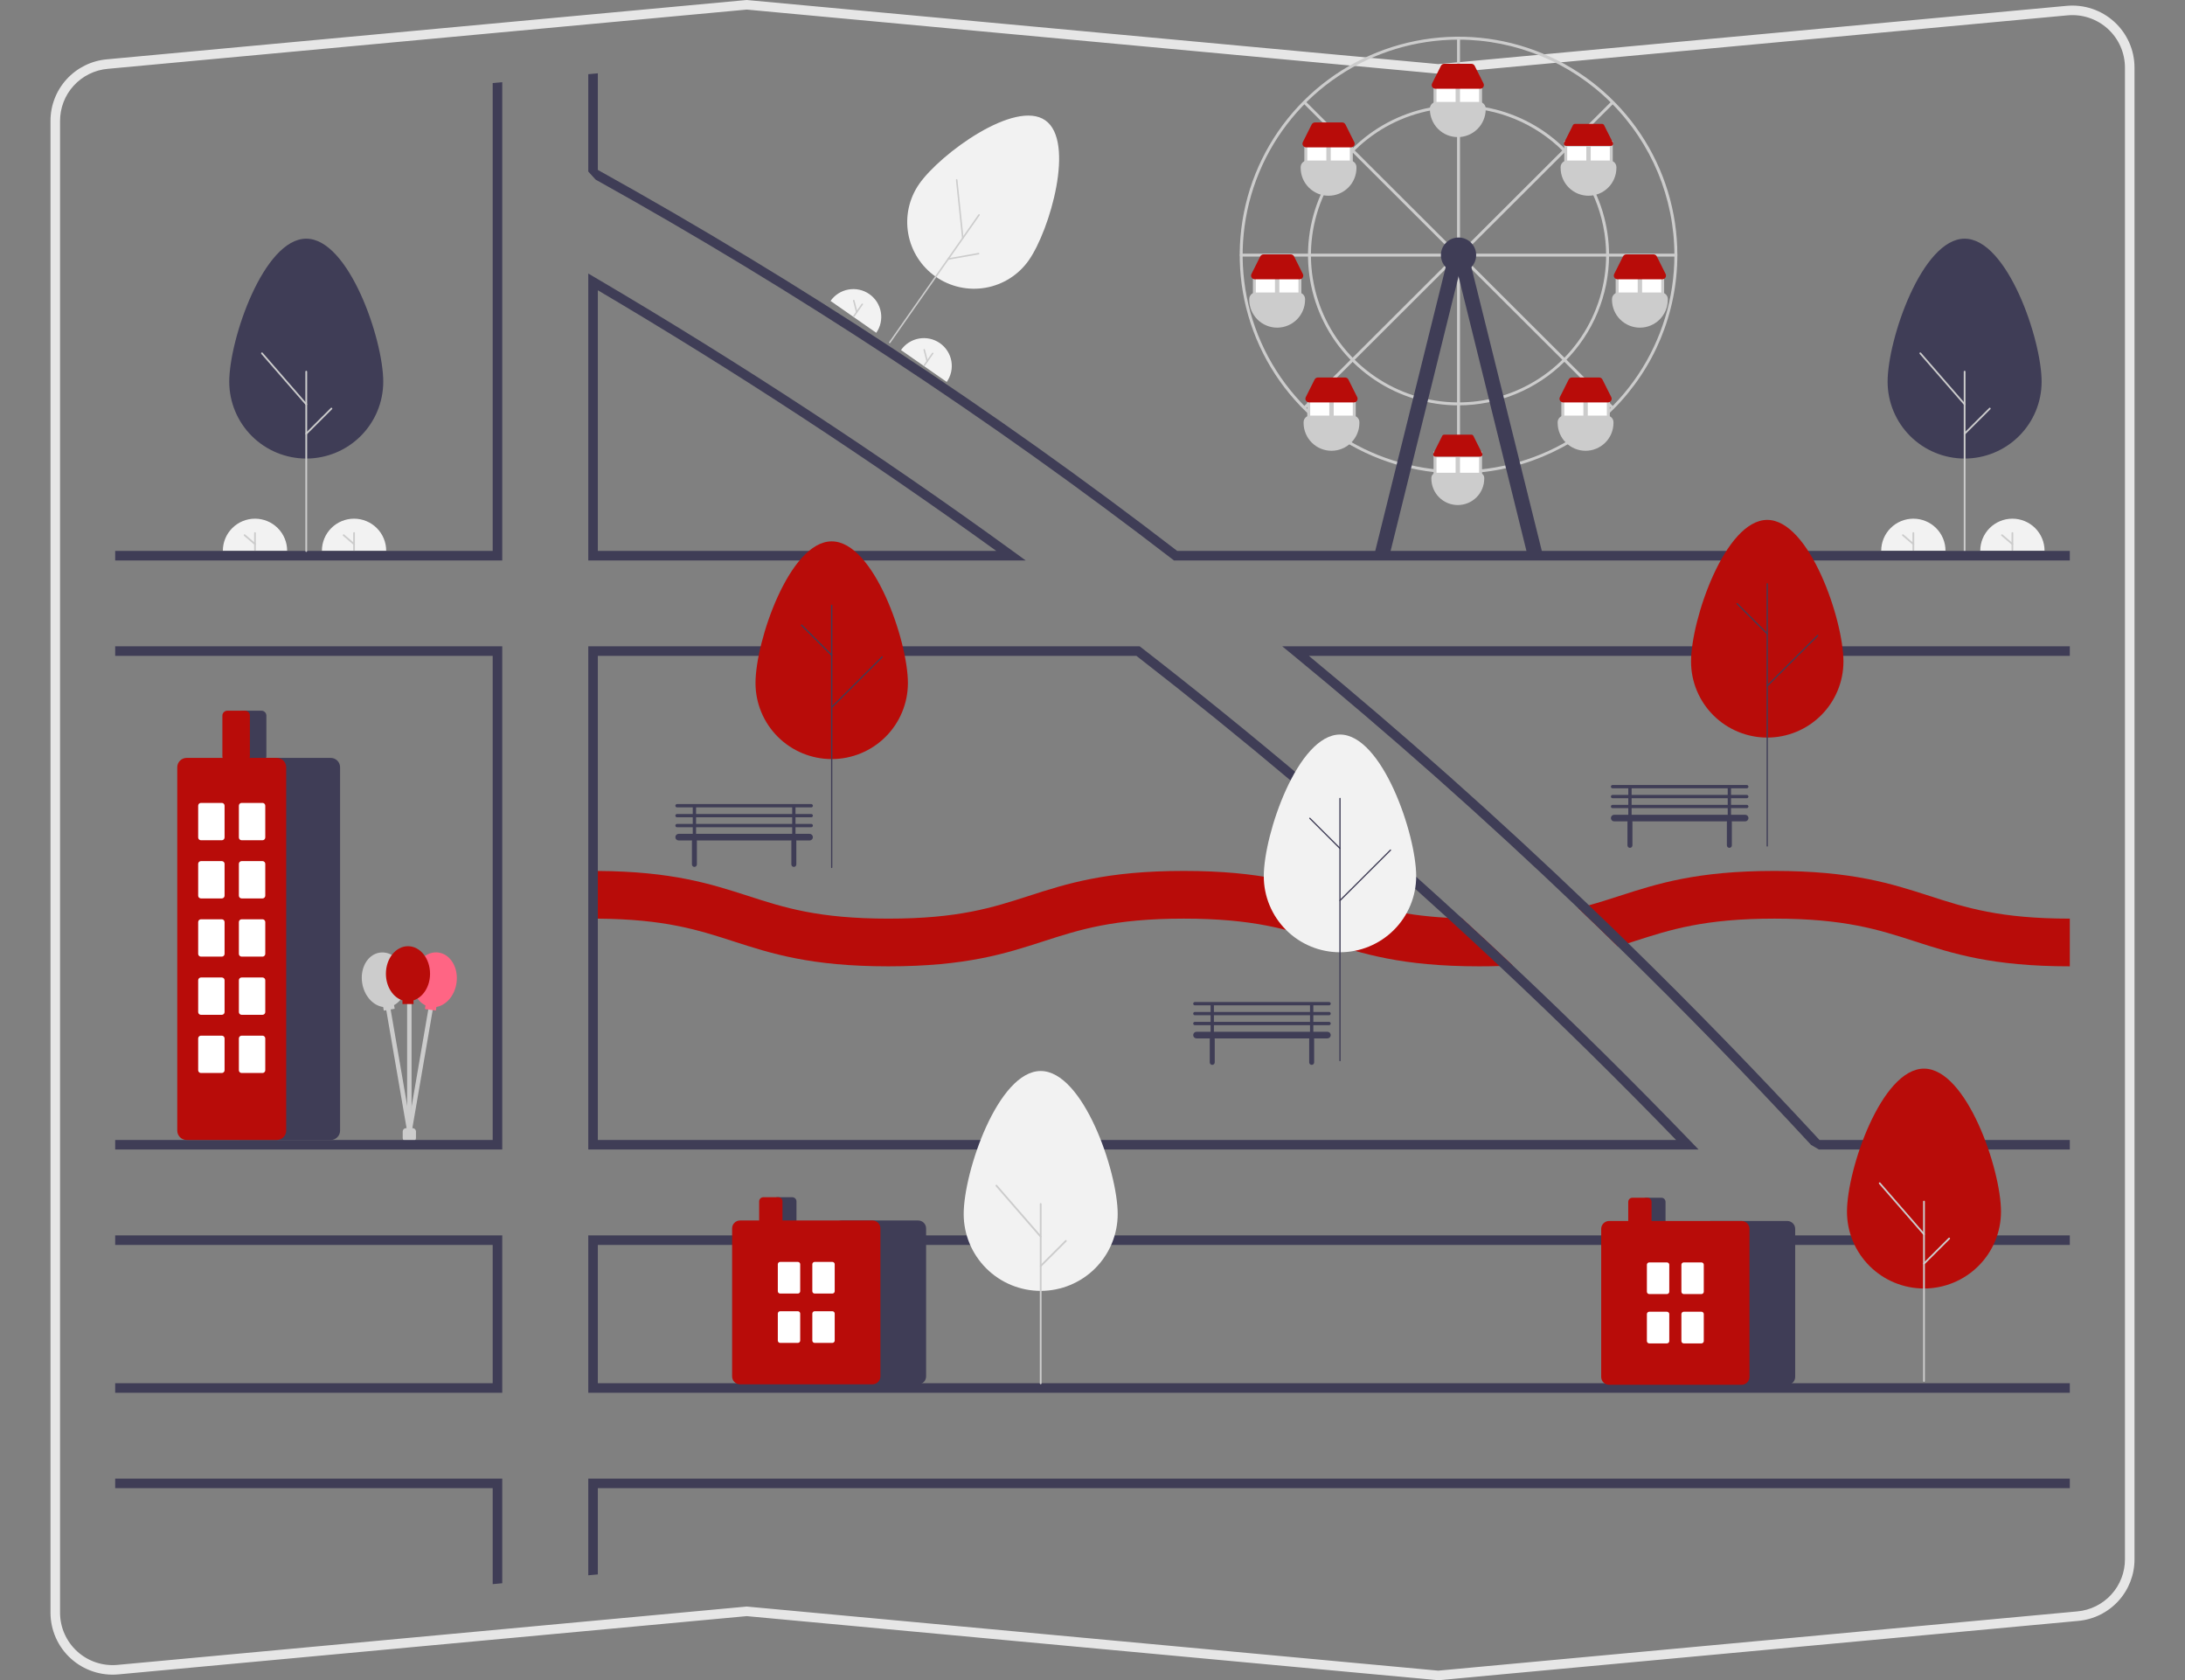 <svg width="238" height="183" viewBox="0 0 238 183" fill="none" xmlns="http://www.w3.org/2000/svg">
<rect x="0" y="0" width="238" height="183" fill="#808080" stroke="none"/>
<g id="undraw_tourist-map_bczs (1) 1">
<path id="Vector" d="M44.949 124.312H44.227C44.131 124.312 44.039 124.274 43.972 124.206C43.904 124.139 43.866 124.047 43.866 123.952V123.231C43.866 123.136 43.904 123.044 43.972 122.976C44.039 122.909 44.131 122.871 44.227 122.871H44.949C45.045 122.871 45.136 122.909 45.204 122.976C45.272 123.044 45.31 123.136 45.31 123.231V123.952C45.31 124.047 45.272 124.139 45.204 124.206C45.136 124.274 45.045 124.312 44.949 124.312Z" fill="#CCCCCC"/>
<path id="Vector_2" d="M44.602 123.518C44.588 123.518 44.574 123.517 44.56 123.514C44.529 123.509 44.5 123.498 44.473 123.481C44.446 123.464 44.423 123.442 44.405 123.416C44.386 123.391 44.373 123.362 44.367 123.331C44.36 123.3 44.359 123.268 44.364 123.237L46.744 109.416C46.755 109.354 46.791 109.298 46.843 109.262C46.895 109.225 46.959 109.211 47.022 109.222C47.084 109.232 47.14 109.267 47.177 109.319C47.214 109.371 47.229 109.435 47.219 109.497L44.839 123.318C44.829 123.374 44.8 123.425 44.757 123.461C44.713 123.498 44.658 123.518 44.602 123.518Z" fill="#CCCCCC"/>
<path id="Vector_3" d="M44.601 123.518C44.544 123.518 44.49 123.498 44.446 123.461C44.403 123.425 44.374 123.374 44.364 123.318L41.984 109.497C41.974 109.435 41.989 109.371 42.026 109.319C42.062 109.267 42.118 109.232 42.181 109.222C42.243 109.211 42.308 109.225 42.36 109.262C42.412 109.298 42.447 109.354 42.459 109.416L44.839 123.237C44.844 123.268 44.843 123.3 44.836 123.331C44.829 123.362 44.816 123.391 44.798 123.416C44.78 123.442 44.757 123.464 44.73 123.481C44.703 123.498 44.673 123.509 44.642 123.514C44.629 123.517 44.615 123.518 44.601 123.518Z" fill="#CCCCCC"/>
<path id="Vector_4" d="M49.725 107.05C49.957 105.41 49.08 103.93 47.765 103.745C46.45 103.56 45.196 104.739 44.964 106.379C44.768 107.763 45.364 109.029 46.343 109.503L46.287 109.898L47.478 110.065L47.533 109.671C48.606 109.486 49.53 108.433 49.725 107.05Z" fill="#FF6584"/>
<path id="Vector_5" d="M44.198 106.304C43.913 104.672 42.622 103.533 41.313 103.761C40.005 103.988 39.176 105.495 39.461 107.127C39.701 108.504 40.657 109.525 41.736 109.676L41.804 110.069L42.989 109.863L42.92 109.471C43.884 108.965 44.438 107.68 44.198 106.304Z" fill="#CCCCCC"/>
<path id="Vector_6" d="M44.588 123.231C44.524 123.231 44.463 123.206 44.418 123.161C44.373 123.116 44.347 123.055 44.347 122.991V108.783C44.347 108.751 44.353 108.72 44.365 108.69C44.377 108.661 44.395 108.634 44.417 108.612C44.44 108.589 44.466 108.571 44.495 108.559C44.525 108.547 44.556 108.541 44.588 108.541C44.62 108.541 44.651 108.547 44.681 108.559C44.71 108.571 44.737 108.589 44.759 108.612C44.781 108.634 44.799 108.661 44.811 108.69C44.823 108.72 44.829 108.751 44.829 108.783V122.991C44.829 123.055 44.803 123.116 44.758 123.161C44.713 123.206 44.652 123.231 44.588 123.231Z" fill="#CCCCCC"/>
<path id="Vector_7" d="M46.843 106.054C46.843 104.397 45.767 103.054 44.439 103.054C43.111 103.054 42.035 104.397 42.035 106.054C42.035 107.451 42.801 108.621 43.838 108.955V109.353H45.04V108.955C46.077 108.621 46.843 107.451 46.843 106.054Z" fill="#B80C09"/>
<path id="Vector_8" d="M156.66 183L156.612 182.995L81.34 176.018L12.893 182.363C11.956 182.45 11.01 182.34 10.118 182.042C9.225 181.744 8.404 181.263 7.709 180.63C7.013 179.997 6.457 179.226 6.077 178.367C5.696 177.507 5.5 176.578 5.5 175.638V13.186C5.493 11.501 6.12 9.875 7.258 8.629C8.395 7.384 9.959 6.61 11.641 6.461L81.34 0L81.388 0.005L156.66 6.982L225.106 0.637C226.044 0.55 226.989 0.66 227.882 0.958C228.775 1.256 229.595 1.737 230.291 2.37C230.987 3.003 231.543 3.774 231.923 4.633C232.303 5.493 232.5 6.422 232.5 7.362V169.814C232.507 171.499 231.879 173.125 230.742 174.37C229.605 175.616 228.04 176.39 226.358 176.539L156.66 183ZM81.34 174.974L81.388 174.979L156.66 181.956L226.262 175.504C227.685 175.378 229.009 174.723 229.971 173.67C230.934 172.616 231.465 171.24 231.459 169.814V7.362C231.459 6.567 231.292 5.78 230.971 5.053C230.649 4.326 230.178 3.674 229.59 3.138C229.001 2.603 228.307 2.196 227.551 1.943C226.796 1.691 225.996 1.598 225.203 1.672L156.66 8.026L156.612 8.021L81.34 1.044L11.738 7.496C10.314 7.622 8.991 8.277 8.028 9.33C7.066 10.384 6.535 11.76 6.541 13.186V175.638C6.541 176.433 6.707 177.22 7.029 177.947C7.351 178.674 7.821 179.326 8.41 179.862C8.999 180.397 9.693 180.804 10.448 181.057C11.204 181.309 12.004 181.402 12.797 181.328L81.34 174.974Z" fill="#E6E6E6"/>
<path id="Vector_9" d="M222.382 41.577C222.382 36.958 218.627 25.995 213.995 25.995C209.362 25.995 205.607 36.958 205.607 41.577C205.609 43.796 206.493 45.924 208.066 47.492C209.638 49.061 211.771 49.942 213.995 49.942C216.218 49.942 218.351 49.061 219.923 47.492C221.496 45.924 222.381 43.796 222.382 41.577Z" fill="#3F3D56"/>
<path id="Vector_10" d="M213.995 60.112C213.969 60.112 213.945 60.102 213.927 60.084C213.909 60.066 213.899 60.042 213.899 60.016V40.477C213.899 40.452 213.909 40.427 213.927 40.41C213.945 40.392 213.969 40.382 213.995 40.382C214.02 40.382 214.044 40.392 214.062 40.41C214.08 40.427 214.09 40.452 214.091 40.477V60.016C214.091 60.029 214.088 60.041 214.083 60.053C214.078 60.065 214.071 60.075 214.062 60.084C214.054 60.093 214.043 60.1 214.031 60.105C214.02 60.109 214.007 60.112 213.995 60.112Z" fill="#CCCCCC"/>
<path id="Vector_11" d="M213.995 44.127C213.981 44.127 213.967 44.125 213.955 44.119C213.942 44.113 213.931 44.105 213.922 44.094L209.098 38.543C209.082 38.524 209.073 38.499 209.075 38.474C209.077 38.448 209.089 38.425 209.108 38.408C209.127 38.392 209.152 38.383 209.178 38.385C209.203 38.387 209.226 38.398 209.243 38.418L214.067 43.969C214.079 43.983 214.087 44 214.089 44.018C214.092 44.036 214.089 44.055 214.082 44.072C214.074 44.088 214.062 44.102 214.046 44.112C214.031 44.122 214.013 44.127 213.995 44.127Z" fill="#CCCCCC"/>
<path id="Vector_12" d="M213.995 47.331C213.976 47.331 213.957 47.326 213.941 47.315C213.926 47.305 213.913 47.29 213.906 47.272C213.899 47.255 213.897 47.236 213.901 47.217C213.904 47.198 213.913 47.181 213.927 47.168L216.668 44.433C216.677 44.424 216.687 44.417 216.699 44.412C216.71 44.407 216.723 44.404 216.736 44.404C216.748 44.404 216.761 44.407 216.772 44.412C216.784 44.417 216.794 44.424 216.803 44.433C216.812 44.441 216.819 44.452 216.824 44.464C216.829 44.475 216.831 44.488 216.831 44.5C216.831 44.513 216.829 44.525 216.824 44.537C216.819 44.548 216.812 44.559 216.803 44.568L214.062 47.303C214.054 47.312 214.043 47.319 214.031 47.324C214.02 47.329 214.007 47.331 213.995 47.331Z" fill="#CCCCCC"/>
<path id="Vector_13" d="M204.91 59.985C204.91 59.058 205.279 58.169 205.936 57.514C206.592 56.859 207.483 56.491 208.412 56.491C209.34 56.491 210.231 56.859 210.888 57.514C211.544 58.169 211.913 59.058 211.913 59.985" fill="#F2F2F2"/>
<path id="Vector_14" d="M208.412 59.985C208.386 59.985 208.362 59.975 208.345 59.957C208.327 59.94 208.317 59.916 208.317 59.891V58.049C208.317 58.024 208.327 58 208.345 57.982C208.362 57.965 208.386 57.955 208.412 57.955C208.437 57.955 208.461 57.965 208.478 57.982C208.496 58 208.506 58.024 208.506 58.049V59.891C208.506 59.916 208.496 59.94 208.478 59.957C208.461 59.975 208.437 59.985 208.412 59.985Z" fill="#CCCCCC"/>
<path id="Vector_15" d="M208.412 59.352C208.389 59.352 208.367 59.344 208.35 59.329L207.214 58.357C207.205 58.349 207.197 58.339 207.192 58.328C207.186 58.317 207.183 58.305 207.182 58.292C207.181 58.28 207.182 58.267 207.186 58.256C207.19 58.244 207.196 58.233 207.204 58.224C207.212 58.214 207.222 58.206 207.233 58.201C207.244 58.195 207.256 58.192 207.269 58.191C207.281 58.19 207.294 58.191 207.305 58.195C207.317 58.199 207.328 58.205 207.338 58.213L208.473 59.186C208.488 59.199 208.498 59.215 208.503 59.234C208.508 59.253 208.507 59.273 208.5 59.291C208.494 59.309 208.482 59.324 208.466 59.335C208.45 59.346 208.431 59.352 208.412 59.352Z" fill="#CCCCCC"/>
<path id="Vector_16" d="M215.698 59.985C215.698 59.058 216.067 58.169 216.724 57.514C217.381 56.859 218.271 56.491 219.2 56.491C220.129 56.491 221.019 56.859 221.676 57.514C222.333 58.169 222.702 59.058 222.702 59.985" fill="#F2F2F2"/>
<path id="Vector_17" d="M219.2 59.985C219.175 59.985 219.151 59.975 219.133 59.957C219.115 59.94 219.105 59.916 219.105 59.891V58.049C219.105 58.024 219.115 58 219.133 57.982C219.151 57.965 219.175 57.955 219.2 57.955C219.225 57.955 219.249 57.965 219.267 57.982C219.285 58 219.295 58.024 219.295 58.049V59.891C219.295 59.916 219.285 59.94 219.267 59.957C219.249 59.975 219.225 59.985 219.2 59.985Z" fill="#CCCCCC"/>
<path id="Vector_18" d="M219.2 59.352C219.177 59.352 219.156 59.344 219.138 59.33L218.003 58.357C217.984 58.34 217.972 58.317 217.97 58.292C217.969 58.267 217.977 58.243 217.993 58.224C218.009 58.205 218.032 58.193 218.057 58.191C218.082 58.189 218.107 58.197 218.126 58.214L219.262 59.186C219.276 59.199 219.287 59.215 219.292 59.234C219.297 59.253 219.296 59.273 219.289 59.291C219.282 59.309 219.27 59.324 219.254 59.335C219.238 59.346 219.219 59.352 219.2 59.352Z" fill="#CCCCCC"/>
<path id="Vector_19" d="M112.061 28.346C114.361 25.06 117.149 15.4 113.854 13.103C110.559 10.806 102.429 16.741 100.128 20.027C99.024 21.606 98.593 23.558 98.93 25.455C99.268 27.351 100.346 29.036 101.928 30.139C103.51 31.241 105.466 31.672 107.366 31.336C109.267 31 110.955 29.924 112.061 28.346Z" fill="#F2F2F2"/>
<path id="Vector_20" d="M96.865 37.371C96.847 37.358 96.835 37.339 96.831 37.318C96.827 37.296 96.832 37.273 96.844 37.255L106.574 23.356C106.587 23.338 106.606 23.326 106.628 23.322C106.65 23.318 106.672 23.323 106.69 23.336C106.708 23.349 106.721 23.368 106.724 23.39C106.728 23.411 106.723 23.433 106.711 23.451L96.981 37.351C96.968 37.369 96.949 37.381 96.927 37.385C96.905 37.389 96.883 37.384 96.865 37.371Z" fill="#CCCCCC"/>
<path id="Vector_21" d="M104.825 26.001C104.815 25.994 104.807 25.985 104.8 25.975C104.794 25.965 104.791 25.953 104.789 25.941L104.123 19.6C104.12 19.578 104.127 19.556 104.141 19.539C104.155 19.522 104.175 19.511 104.197 19.509C104.219 19.507 104.241 19.513 104.258 19.527C104.275 19.541 104.286 19.561 104.288 19.583L104.955 25.924C104.957 25.94 104.954 25.956 104.947 25.97C104.939 25.984 104.928 25.996 104.914 26.004C104.901 26.012 104.885 26.016 104.869 26.016C104.853 26.015 104.838 26.01 104.825 26.001Z" fill="#CCCCCC"/>
<path id="Vector_22" d="M103.229 28.28C103.216 28.27 103.206 28.257 103.2 28.242C103.194 28.227 103.192 28.21 103.196 28.194C103.199 28.178 103.208 28.163 103.219 28.152C103.231 28.14 103.246 28.133 103.263 28.13L106.574 27.544C106.585 27.541 106.596 27.542 106.607 27.544C106.618 27.546 106.628 27.551 106.637 27.557C106.646 27.563 106.654 27.571 106.659 27.58C106.665 27.59 106.669 27.6 106.671 27.611C106.673 27.621 106.673 27.633 106.671 27.643C106.668 27.654 106.664 27.664 106.657 27.673C106.651 27.682 106.643 27.689 106.634 27.695C106.625 27.701 106.614 27.705 106.603 27.707L103.292 28.294C103.281 28.295 103.27 28.295 103.259 28.293C103.248 28.291 103.238 28.286 103.229 28.28Z" fill="#CCCCCC"/>
<path id="Vector_23" d="M90.466 32.776C90.928 32.118 91.633 31.671 92.425 31.532C93.218 31.392 94.033 31.572 94.693 32.032C95.352 32.492 95.802 33.194 95.944 33.985C96.085 34.775 95.907 35.589 95.447 36.249" fill="#F2F2F2"/>
<path id="Vector_24" d="M92.957 34.512C92.939 34.5 92.927 34.481 92.923 34.459C92.919 34.438 92.924 34.416 92.936 34.398L93.853 33.088C93.866 33.07 93.885 33.058 93.906 33.055C93.928 33.051 93.95 33.056 93.968 33.068C93.985 33.081 93.998 33.099 94.001 33.121C94.005 33.142 94 33.164 93.988 33.182L93.071 34.492C93.059 34.51 93.04 34.522 93.018 34.526C92.997 34.529 92.975 34.525 92.957 34.512Z" fill="#CCCCCC"/>
<path id="Vector_25" d="M93.272 34.062C93.256 34.051 93.244 34.034 93.239 34.015L92.916 32.76C92.913 32.75 92.913 32.739 92.914 32.728C92.916 32.718 92.919 32.707 92.925 32.698C92.93 32.689 92.937 32.68 92.946 32.674C92.955 32.667 92.965 32.663 92.975 32.66C92.986 32.657 92.996 32.657 93.007 32.658C93.018 32.66 93.028 32.663 93.037 32.669C93.047 32.675 93.055 32.682 93.061 32.69C93.068 32.699 93.072 32.709 93.075 32.719L93.398 33.974C93.403 33.991 93.402 34.008 93.396 34.023C93.39 34.039 93.38 34.053 93.366 34.062C93.352 34.072 93.336 34.077 93.319 34.077C93.302 34.077 93.286 34.072 93.272 34.062Z" fill="#CCCCCC"/>
<path id="Vector_26" d="M98.14 38.126C98.368 37.798 98.659 37.519 98.996 37.304C99.332 37.089 99.707 36.942 100.101 36.872C100.494 36.802 100.898 36.81 101.288 36.895C101.678 36.981 102.048 37.143 102.375 37.371C102.703 37.599 102.982 37.89 103.197 38.226C103.412 38.562 103.558 38.938 103.627 39.33C103.697 39.723 103.688 40.126 103.601 40.515C103.514 40.904 103.351 41.273 103.122 41.599" fill="#F2F2F2"/>
<path id="Vector_27" d="M100.631 39.862C100.613 39.85 100.601 39.831 100.597 39.81C100.593 39.788 100.598 39.766 100.611 39.748L101.528 38.438C101.54 38.42 101.559 38.408 101.581 38.405C101.602 38.401 101.624 38.406 101.642 38.418C101.66 38.431 101.672 38.45 101.676 38.471C101.68 38.492 101.675 38.514 101.662 38.532L100.745 39.842C100.733 39.86 100.714 39.872 100.692 39.876C100.671 39.88 100.649 39.875 100.631 39.862Z" fill="#CCCCCC"/>
<path id="Vector_28" d="M100.946 39.412C100.93 39.401 100.919 39.385 100.914 39.365L100.59 38.111C100.585 38.09 100.588 38.067 100.599 38.049C100.611 38.03 100.629 38.017 100.65 38.011C100.671 38.006 100.693 38.009 100.712 38.02C100.73 38.031 100.744 38.049 100.749 38.07L101.073 39.325C101.077 39.341 101.076 39.358 101.07 39.374C101.064 39.389 101.054 39.403 101.04 39.413C101.026 39.422 101.01 39.427 100.993 39.427C100.976 39.427 100.96 39.422 100.946 39.412Z" fill="#CCCCCC"/>
<path id="Vector_29" d="M159.258 100.025C161.109 101.721 162.947 103.43 164.774 105.15C164.305 105.176 163.818 105.197 163.319 105.212C162.613 105.236 161.879 105.246 161.109 105.246C152.657 105.246 148.368 103.862 144.224 102.521C140.289 101.251 136.572 100.051 128.94 100.051C121.306 100.051 117.589 101.251 113.657 102.521C109.51 103.862 105.221 105.246 96.77 105.246C88.316 105.246 84.029 103.862 79.882 102.521C76.038 101.28 72.402 100.106 65.119 100.054C64.947 100.051 64.776 100.051 64.599 100.051V94.856C64.773 94.856 64.947 94.856 65.119 94.859C73.23 94.913 77.425 96.269 81.486 97.578C85.421 98.851 89.138 100.051 96.77 100.051C104.401 100.051 108.118 98.851 112.053 97.578C116.2 96.241 120.487 94.856 128.94 94.856C137.392 94.856 141.679 96.241 145.825 97.578C149.112 98.641 152.249 99.654 157.642 99.958C158.16 99.989 158.696 100.01 159.258 100.025Z" fill="#B80C09"/>
<path id="Vector_30" d="M225.453 100.051V105.246C216.999 105.246 212.712 103.862 208.566 102.521C204.63 101.251 200.914 100.051 193.282 100.051C185.648 100.051 181.931 101.251 177.996 102.521C177.782 102.591 177.566 102.659 177.35 102.729C176.981 102.849 176.606 102.968 176.226 103.085C174.789 101.68 173.347 100.287 171.9 98.906C172.303 98.807 172.694 98.703 173.079 98.597C174.227 98.28 175.302 97.932 176.395 97.578C180.541 96.241 184.828 94.856 193.282 94.856C201.736 94.856 206.023 96.241 210.169 97.578C214.105 98.851 217.822 100.051 225.453 100.051Z" fill="#B80C09"/>
<path id="Vector_31" d="M110.426 60.099C95.856 49.51 80.525 39.468 64.864 30.254L64.078 29.792V61.04H111.72L110.426 60.099ZM65.119 60.001V31.613C80.017 40.408 94.606 49.951 108.518 60.001H65.119ZM184.167 124.317C177.865 117.779 171.401 111.39 164.773 105.15C162.946 103.428 161.108 101.72 159.258 100.025C147.969 89.677 136.31 79.835 124.279 70.5L124.138 70.391H64.078V125.197H185.015L184.167 124.317ZM65.119 124.158V71.43H123.781C135.382 80.435 146.669 89.944 157.642 99.958C159.547 101.695 161.439 103.447 163.318 105.212C169.888 111.373 176.304 117.689 182.566 124.158H65.119ZM184.167 124.317C177.865 117.779 171.401 111.39 164.773 105.15C162.946 103.428 161.108 101.72 159.258 100.025C147.969 89.677 136.31 79.835 124.279 70.5L124.138 70.391H64.078V125.197H185.015L184.167 124.317ZM65.119 124.158V71.43H123.781C135.382 80.435 146.669 89.944 157.642 99.958C159.547 101.695 161.439 103.447 163.318 105.212C169.888 111.373 176.304 117.689 182.566 124.158H65.119ZM110.426 60.099C95.856 49.51 80.525 39.468 64.864 30.254L64.078 29.792V61.04H111.72L110.426 60.099ZM65.119 60.001V31.613C80.017 40.408 94.606 49.951 108.518 60.001H65.119ZM110.426 60.099C95.856 49.51 80.525 39.468 64.864 30.254L64.078 29.792V61.04H111.72L110.426 60.099ZM65.119 60.001V31.613C80.017 40.408 94.606 49.951 108.518 60.001H65.119ZM184.167 124.317C177.865 117.779 171.401 111.39 164.773 105.15C162.946 103.428 161.108 101.72 159.258 100.025C147.969 89.677 136.31 79.835 124.279 70.5L124.138 70.391H64.078V125.197H185.015L184.167 124.317ZM65.119 124.158V71.43H123.781C135.382 80.435 146.669 89.944 157.642 99.958C159.547 101.695 161.439 103.447 163.318 105.212C169.888 111.373 176.304 117.689 182.566 124.158H65.119ZM12.547 134.548V135.587H53.666V150.652H12.547V151.691H54.708V134.548H12.547ZM64.078 161.042V171.57L65.119 171.474V162.081H225.453V161.042H64.078ZM225.453 135.587V134.548H64.078V151.691H225.453V150.652H65.119V135.587H225.453ZM128.224 60.001C108.251 44.625 87.157 30.755 65.119 18.506V7.986L64.078 8.082V18.684L64.879 19.563C86.828 31.779 107.836 45.606 127.73 60.931L127.87 61.04H225.453V60.001H128.224ZM53.666 60.001H12.547V61.04H54.708V8.95L53.666 9.046V60.001ZM225.453 70.391H139.666L140.788 71.31C151.35 79.983 161.721 89.181 171.9 98.906C173.347 100.287 174.789 101.681 176.226 103.085C183.378 110.059 190.391 117.261 197.264 124.691L198.123 125.197H225.453V124.158H198.188C191.39 116.802 184.444 109.659 177.35 102.729C175.932 101.342 174.508 99.965 173.079 98.597C163.12 89.061 152.949 80.005 142.566 71.43H225.453V70.391ZM12.547 161.042V162.081H53.666V172.534L54.708 172.437V161.042H12.547ZM12.547 70.391V71.43H53.666V124.158H12.547V125.197H54.708V70.391H12.547ZM110.426 60.099C95.856 49.51 80.525 39.468 64.864 30.254L64.078 29.792V61.04H111.72L110.426 60.099ZM65.119 60.001V31.613C80.017 40.408 94.606 49.951 108.518 60.001H65.119ZM184.167 124.317C177.865 117.779 171.401 111.39 164.773 105.15C162.946 103.428 161.108 101.72 159.258 100.025C147.969 89.677 136.31 79.835 124.279 70.5L124.138 70.391H64.078V125.197H185.015L184.167 124.317ZM65.119 124.158V71.43H123.781C135.382 80.435 146.669 89.944 157.642 99.958C159.547 101.695 161.439 103.447 163.318 105.212C169.888 111.373 176.304 117.689 182.566 124.158H65.119ZM110.426 60.099C95.856 49.51 80.525 39.468 64.864 30.254L64.078 29.792V61.04H111.72L110.426 60.099ZM65.119 60.001V31.613C80.017 40.408 94.606 49.951 108.518 60.001H65.119ZM184.167 124.317C177.865 117.779 171.401 111.39 164.773 105.15C162.946 103.428 161.108 101.72 159.258 100.025C147.969 89.677 136.31 79.835 124.279 70.5L124.138 70.391H64.078V125.197H185.015L184.167 124.317ZM65.119 124.158V71.43H123.781C135.382 80.435 146.669 89.944 157.642 99.958C159.547 101.695 161.439 103.447 163.318 105.212C169.888 111.373 176.304 117.689 182.566 124.158H65.119Z" fill="#3F3D56"/>
<path id="Vector_32" d="M137.657 95.431C137.657 90.856 141.373 80.001 145.957 80.001C150.541 80.001 154.257 90.856 154.257 95.431C154.257 97.628 153.382 99.735 151.826 101.288C150.269 102.841 148.158 103.714 145.957 103.714C143.755 103.714 141.644 102.841 140.088 101.288C138.531 99.735 137.657 97.628 137.657 95.431Z" fill="#F2F2F2"/>
<path id="Vector_33" d="M145.957 115.583C145.948 115.583 145.939 115.581 145.931 115.577C145.922 115.574 145.915 115.569 145.908 115.563C145.902 115.556 145.897 115.549 145.894 115.541C145.89 115.532 145.888 115.523 145.888 115.514V86.957C145.888 86.939 145.896 86.922 145.908 86.909C145.921 86.897 145.939 86.889 145.957 86.889C145.975 86.889 145.992 86.897 146.005 86.909C146.018 86.922 146.025 86.939 146.025 86.957V115.514C146.025 115.523 146.023 115.532 146.02 115.541C146.016 115.549 146.011 115.556 146.005 115.563C145.999 115.569 145.991 115.574 145.983 115.577C145.975 115.581 145.966 115.583 145.957 115.583Z" fill="#3F3D56"/>
<path id="Vector_34" d="M145.957 92.471C145.948 92.471 145.939 92.469 145.931 92.466C145.923 92.462 145.915 92.457 145.909 92.451L142.623 89.172C142.617 89.166 142.612 89.159 142.609 89.15C142.605 89.142 142.604 89.133 142.604 89.124C142.604 89.115 142.605 89.106 142.609 89.098C142.612 89.09 142.617 89.082 142.624 89.076C142.63 89.07 142.637 89.065 142.646 89.061C142.654 89.058 142.663 89.056 142.672 89.056C142.681 89.056 142.69 89.058 142.698 89.061C142.706 89.065 142.714 89.07 142.72 89.076L146.005 92.354C146.015 92.364 146.021 92.376 146.024 92.389C146.026 92.403 146.025 92.416 146.02 92.429C146.015 92.441 146.006 92.452 145.995 92.459C145.984 92.467 145.97 92.471 145.957 92.471Z" fill="#3F3D56"/>
<path id="Vector_35" d="M145.957 98.146C145.943 98.146 145.93 98.142 145.919 98.135C145.908 98.127 145.899 98.117 145.894 98.104C145.888 98.092 145.887 98.078 145.89 98.065C145.892 98.052 145.899 98.039 145.908 98.03L151.41 92.54C151.416 92.533 151.424 92.528 151.432 92.525C151.44 92.521 151.449 92.52 151.458 92.52C151.467 92.52 151.476 92.521 151.484 92.525C151.493 92.528 151.5 92.533 151.507 92.54C151.513 92.546 151.518 92.553 151.521 92.562C151.525 92.57 151.526 92.579 151.526 92.588C151.526 92.597 151.525 92.606 151.521 92.614C151.518 92.622 151.513 92.63 151.507 92.636L146.005 98.126C145.999 98.132 145.991 98.138 145.983 98.141C145.975 98.144 145.966 98.146 145.957 98.146Z" fill="#3F3D56"/>
<path id="Vector_36" d="M184.196 72.054C184.196 67.479 187.912 56.624 192.496 56.624C197.08 56.624 200.796 67.479 200.796 72.054C200.794 74.25 199.919 76.355 198.363 77.907C196.806 79.46 194.696 80.332 192.496 80.332C190.295 80.332 188.185 79.46 186.628 77.907C185.072 76.355 184.197 74.25 184.196 72.054Z" fill="#B80C09"/>
<path id="Vector_37" d="M192.496 92.205C192.487 92.205 192.478 92.204 192.469 92.2C192.461 92.197 192.454 92.192 192.447 92.185C192.441 92.179 192.436 92.172 192.432 92.163C192.429 92.155 192.427 92.146 192.427 92.137V63.58C192.427 63.562 192.434 63.545 192.447 63.532C192.46 63.519 192.477 63.512 192.496 63.512C192.514 63.512 192.531 63.519 192.544 63.532C192.557 63.545 192.564 63.562 192.564 63.58V92.137C192.564 92.146 192.562 92.155 192.559 92.163C192.555 92.172 192.55 92.179 192.544 92.185C192.537 92.192 192.53 92.197 192.522 92.2C192.513 92.204 192.504 92.205 192.496 92.205Z" fill="#3F3D56"/>
<path id="Vector_38" d="M192.496 69.093C192.487 69.093 192.478 69.092 192.469 69.088C192.461 69.085 192.454 69.08 192.447 69.073L189.162 65.795C189.149 65.782 189.142 65.765 189.142 65.747C189.142 65.729 189.149 65.711 189.162 65.699C189.175 65.686 189.192 65.679 189.21 65.679C189.228 65.679 189.246 65.686 189.259 65.699L192.544 68.977C192.553 68.987 192.56 68.999 192.562 69.012C192.565 69.025 192.564 69.039 192.559 69.051C192.553 69.064 192.545 69.074 192.533 69.082C192.522 69.089 192.509 69.093 192.496 69.093Z" fill="#3F3D56"/>
<path id="Vector_39" d="M192.495 74.769C192.482 74.769 192.469 74.765 192.458 74.757C192.446 74.75 192.438 74.739 192.432 74.727C192.427 74.714 192.426 74.701 192.429 74.688C192.431 74.674 192.438 74.662 192.447 74.653L197.949 69.162C197.962 69.15 197.979 69.143 197.997 69.143C198.015 69.143 198.032 69.15 198.045 69.163C198.058 69.175 198.065 69.193 198.065 69.211C198.065 69.229 198.058 69.246 198.045 69.259L192.544 74.749C192.537 74.755 192.53 74.76 192.522 74.764C192.513 74.767 192.504 74.769 192.495 74.769Z" fill="#3F3D56"/>
<path id="Vector_40" d="M82.293 74.391C82.293 69.817 86.009 58.962 90.593 58.962C95.177 58.962 98.893 69.817 98.893 74.391C98.893 76.588 98.019 78.695 96.462 80.249C94.906 81.802 92.794 82.674 90.593 82.674C88.392 82.674 86.281 81.802 84.724 80.249C83.167 78.695 82.293 76.588 82.293 74.391Z" fill="#B80C09"/>
<path id="Vector_41" d="M90.593 94.543C90.584 94.543 90.575 94.541 90.567 94.538C90.558 94.534 90.551 94.529 90.545 94.523C90.538 94.517 90.533 94.509 90.53 94.501C90.526 94.493 90.525 94.484 90.525 94.475V65.918C90.525 65.9 90.532 65.883 90.545 65.87C90.557 65.857 90.575 65.85 90.593 65.85C90.611 65.85 90.628 65.857 90.641 65.87C90.654 65.883 90.661 65.9 90.661 65.918V94.475C90.661 94.484 90.659 94.493 90.656 94.501C90.653 94.509 90.647 94.517 90.641 94.523C90.635 94.529 90.627 94.534 90.619 94.538C90.611 94.541 90.602 94.543 90.593 94.543Z" fill="#3F3D56"/>
<path id="Vector_42" d="M90.593 71.431C90.584 71.431 90.575 71.429 90.567 71.426C90.558 71.422 90.551 71.418 90.545 71.411L87.26 68.133C87.253 68.126 87.248 68.119 87.245 68.111C87.241 68.102 87.24 68.094 87.24 68.085C87.24 68.076 87.241 68.067 87.245 68.058C87.248 68.05 87.253 68.043 87.26 68.036C87.266 68.03 87.273 68.025 87.282 68.022C87.29 68.018 87.299 68.016 87.308 68.016C87.317 68.016 87.326 68.018 87.334 68.022C87.342 68.025 87.35 68.03 87.356 68.036L90.641 71.315C90.651 71.324 90.657 71.337 90.66 71.35C90.662 71.363 90.661 71.377 90.656 71.389C90.651 71.401 90.642 71.412 90.631 71.42C90.62 71.427 90.606 71.431 90.593 71.431Z" fill="#3F3D56"/>
<path id="Vector_43" d="M90.593 77.107C90.579 77.107 90.566 77.103 90.555 77.095C90.544 77.088 90.535 77.077 90.53 77.065C90.525 77.052 90.523 77.038 90.526 77.025C90.529 77.012 90.535 77 90.545 76.99L96.046 71.5C96.059 71.487 96.076 71.48 96.094 71.48C96.112 71.48 96.13 71.487 96.143 71.5C96.155 71.513 96.163 71.53 96.163 71.548C96.163 71.566 96.156 71.584 96.143 71.596L90.641 77.087C90.635 77.093 90.627 77.098 90.619 77.102C90.611 77.105 90.602 77.107 90.593 77.107Z" fill="#3F3D56"/>
<path id="Vector_44" d="M158.87 51.57C154.156 51.57 149.548 50.175 145.628 47.562C141.708 44.948 138.653 41.233 136.849 36.887C135.045 32.54 134.573 27.758 135.493 23.143C136.412 18.529 138.682 14.291 142.016 10.964C145.349 7.638 149.596 5.373 154.22 4.455C158.844 3.537 163.636 4.008 167.991 5.808C172.347 7.609 176.069 10.657 178.688 14.569C181.307 18.481 182.705 23.079 182.705 27.784C182.698 34.09 180.185 40.136 175.716 44.596C171.248 49.055 165.189 51.563 158.87 51.57ZM158.87 4.317C154.219 4.317 149.673 5.693 145.806 8.272C141.938 10.851 138.924 14.515 137.145 18.804C135.365 23.092 134.899 27.81 135.806 32.362C136.714 36.914 138.953 41.096 142.242 44.378C145.531 47.66 149.721 49.895 154.282 50.8C158.844 51.706 163.572 51.241 167.869 49.465C172.166 47.688 175.838 44.681 178.422 40.822C181.006 36.962 182.385 32.425 182.385 27.784C182.378 21.562 179.899 15.598 175.49 11.198C171.082 6.799 165.104 4.324 158.87 4.317Z" fill="#CCCCCC"/>
<path id="Vector_45" d="M158.87 26.028C158.827 26.028 158.787 26.011 158.757 25.981C158.727 25.951 158.71 25.911 158.71 25.868V4.157C158.71 4.115 158.727 4.074 158.757 4.045C158.787 4.015 158.827 3.998 158.87 3.998C158.912 3.998 158.953 4.015 158.983 4.045C159.013 4.074 159.03 4.115 159.03 4.157V25.868C159.03 25.911 159.013 25.951 158.983 25.981C158.953 26.011 158.912 26.028 158.87 26.028Z" fill="#CCCCCC"/>
<path id="Vector_46" d="M182.545 27.944H160.79C160.747 27.944 160.706 27.927 160.677 27.897C160.647 27.867 160.63 27.826 160.63 27.784C160.63 27.742 160.647 27.701 160.677 27.671C160.706 27.641 160.747 27.624 160.79 27.624H182.545C182.588 27.624 182.628 27.641 182.658 27.671C182.688 27.701 182.705 27.742 182.705 27.784C182.705 27.826 182.688 27.867 182.658 27.897C182.628 27.927 182.588 27.944 182.545 27.944Z" fill="#CCCCCC"/>
<path id="Vector_47" d="M156.951 27.944H135.205C135.163 27.944 135.122 27.927 135.092 27.897C135.062 27.867 135.045 27.826 135.045 27.784C135.045 27.742 135.062 27.701 135.092 27.671C135.122 27.641 135.163 27.624 135.205 27.624H156.951C156.993 27.624 157.034 27.641 157.064 27.671C157.094 27.701 157.11 27.742 157.11 27.784C157.11 27.826 157.094 27.867 157.064 27.897C157.034 27.927 156.993 27.944 156.951 27.944Z" fill="#CCCCCC"/>
<path id="Vector_48" d="M158.87 51.57C158.827 51.57 158.787 51.553 158.757 51.523C158.727 51.494 158.71 51.453 158.71 51.411V29.7C158.71 29.657 158.727 29.617 158.757 29.587C158.787 29.557 158.827 29.54 158.87 29.54C158.912 29.54 158.953 29.557 158.983 29.587C159.013 29.617 159.03 29.657 159.03 29.7V51.411C159.03 51.453 159.013 51.494 158.983 51.523C158.953 51.553 158.912 51.57 158.87 51.57Z" fill="#CCCCCC"/>
<path id="Vector_49" d="M160.281 26.646C160.249 26.646 160.218 26.637 160.192 26.619C160.165 26.602 160.145 26.577 160.133 26.548C160.121 26.519 160.118 26.487 160.124 26.456C160.13 26.425 160.145 26.396 160.167 26.374L175.483 11.089C175.513 11.06 175.554 11.043 175.596 11.043C175.639 11.043 175.679 11.06 175.709 11.09C175.739 11.12 175.756 11.16 175.756 11.202C175.756 11.245 175.739 11.285 175.71 11.315L160.394 26.6C160.379 26.614 160.361 26.626 160.342 26.634C160.322 26.642 160.302 26.646 160.281 26.646Z" fill="#CCCCCC"/>
<path id="Vector_50" d="M157.46 26.646C157.439 26.646 157.418 26.642 157.398 26.634C157.379 26.626 157.361 26.614 157.347 26.6L142.031 11.315C142.001 11.285 141.984 11.245 141.984 11.202C141.984 11.16 142.001 11.12 142.031 11.09C142.061 11.06 142.101 11.043 142.144 11.043C142.186 11.043 142.227 11.06 142.257 11.089L157.573 26.374C157.595 26.396 157.61 26.425 157.616 26.456C157.623 26.487 157.619 26.519 157.607 26.548C157.595 26.577 157.575 26.602 157.548 26.619C157.522 26.637 157.491 26.646 157.46 26.646Z" fill="#CCCCCC"/>
<path id="Vector_51" d="M175.597 44.525C175.576 44.526 175.555 44.521 175.535 44.513C175.516 44.505 175.498 44.493 175.483 44.479L160.168 29.194C160.138 29.164 160.121 29.124 160.121 29.081C160.121 29.039 160.138 28.999 160.168 28.969C160.198 28.939 160.238 28.922 160.281 28.922C160.323 28.922 160.364 28.939 160.394 28.968L175.71 44.253C175.732 44.275 175.747 44.304 175.753 44.335C175.76 44.366 175.756 44.398 175.744 44.427C175.732 44.456 175.712 44.481 175.685 44.498C175.659 44.516 175.628 44.525 175.597 44.525Z" fill="#CCCCCC"/>
<path id="Vector_52" d="M142.144 44.525C142.112 44.525 142.081 44.516 142.055 44.498C142.028 44.481 142.008 44.456 141.996 44.427C141.984 44.398 141.981 44.366 141.987 44.335C141.993 44.304 142.008 44.275 142.03 44.253L157.346 28.968C157.376 28.939 157.417 28.922 157.46 28.922C157.502 28.922 157.543 28.939 157.573 28.968C157.603 28.998 157.62 29.039 157.62 29.081C157.62 29.124 157.603 29.164 157.573 29.194L142.257 44.479C142.242 44.493 142.224 44.505 142.205 44.513C142.185 44.521 142.165 44.525 142.144 44.525Z" fill="#CCCCCC"/>
<path id="Vector_53" d="M158.87 44.147C155.627 44.147 152.457 43.188 149.76 41.389C147.064 39.592 144.962 37.036 143.721 34.046C142.48 31.056 142.156 27.766 142.788 24.592C143.421 21.418 144.983 18.502 147.276 16.214C149.569 13.925 152.49 12.367 155.671 11.735C158.852 11.104 162.149 11.428 165.145 12.667C168.141 13.905 170.702 16.002 172.503 18.693C174.305 21.384 175.267 24.548 175.267 27.784C175.262 32.122 173.533 36.282 170.459 39.349C167.385 42.417 163.217 44.142 158.87 44.147ZM158.87 11.74C155.69 11.74 152.582 12.681 149.938 14.444C147.294 16.207 145.234 18.713 144.017 21.644C142.8 24.576 142.482 27.802 143.102 30.914C143.722 34.026 145.253 36.885 147.502 39.129C149.75 41.373 152.615 42.901 155.733 43.52C158.852 44.139 162.085 43.821 165.022 42.607C167.96 41.392 170.471 39.336 172.237 36.697C174.004 34.059 174.947 30.957 174.947 27.784C174.942 23.53 173.247 19.453 170.233 16.445C167.219 13.437 163.132 11.745 158.87 11.74Z" fill="#CCCCCC"/>
<path id="Vector_54" d="M158.87 29.7C159.93 29.7 160.79 28.842 160.79 27.784C160.79 26.726 159.93 25.868 158.87 25.868C157.81 25.868 156.95 26.726 156.95 27.784C156.95 28.842 157.81 29.7 158.87 29.7Z" fill="#3F3D56"/>
<path id="Vector_55" d="M151.438 60.142L149.752 60.191L157.983 27.035L159.513 27.5L151.438 60.142Z" fill="#3F3D56"/>
<path id="Vector_56" d="M166.302 60.142L167.988 60.191L159.757 27.035L158.227 27.5L166.302 60.142Z" fill="#3F3D56"/>
<path id="Vector_57" d="M161.43 8.947H156.151V11.82H161.43V8.947Z" fill="#CCCCCC"/>
<path id="Vector_58" d="M158.55 9.585H156.47V11.82H158.55V9.585Z" fill="white"/>
<path id="Vector_59" d="M161.11 9.585H159.03V11.82H161.11V9.585Z" fill="white"/>
<path id="Vector_60" d="M158.79 14.933C157.984 14.932 157.212 14.612 156.642 14.044C156.072 13.475 155.752 12.704 155.751 11.9V11.82C155.751 11.63 155.827 11.447 155.962 11.312C156.097 11.178 156.28 11.102 156.471 11.102H161.11C161.301 11.102 161.483 11.178 161.618 11.312C161.753 11.447 161.829 11.63 161.83 11.82V11.9C161.829 12.704 161.508 13.475 160.938 14.044C160.369 14.612 159.596 14.932 158.79 14.933Z" fill="#CCCCCC"/>
<path id="Vector_61" d="M161.232 9.665H156.348C156.28 9.665 156.213 9.648 156.154 9.614C156.094 9.581 156.044 9.534 156.008 9.476C155.972 9.418 155.952 9.352 155.949 9.284C155.946 9.216 155.96 9.148 155.991 9.087L156.951 7.172C156.984 7.105 157.035 7.049 157.098 7.01C157.161 6.971 157.234 6.951 157.308 6.951H160.272C160.346 6.951 160.419 6.971 160.483 7.01C160.546 7.049 160.597 7.105 160.63 7.172L161.59 9.087C161.62 9.148 161.635 9.216 161.631 9.284C161.628 9.352 161.608 9.418 161.572 9.476C161.536 9.534 161.486 9.581 161.427 9.614C161.367 9.648 161.3 9.665 161.232 9.665Z" fill="#B80C09"/>
<path id="Vector_62" d="M175.667 15.332H170.388V18.206H175.667V15.332Z" fill="#CCCCCC"/>
<path id="Vector_63" d="M172.787 15.971H170.708V18.206H172.787V15.971Z" fill="white"/>
<path id="Vector_64" d="M175.347 15.971H173.267V18.206H175.347V15.971Z" fill="white"/>
<path id="Vector_65" d="M173.027 21.319C172.221 21.318 171.449 20.998 170.879 20.429C170.309 19.861 169.989 19.09 169.988 18.285V18.206C169.988 18.015 170.064 17.833 170.199 17.698C170.334 17.563 170.517 17.488 170.708 17.487H175.347C175.538 17.488 175.721 17.563 175.856 17.698C175.99 17.833 176.066 18.015 176.067 18.206V18.285C176.066 19.09 175.745 19.861 175.175 20.429C174.606 20.998 173.833 21.318 173.027 21.319Z" fill="#CCCCCC"/>
<path id="Vector_66" d="M171.545 13.496C171.501 13.496 171.457 13.508 171.419 13.532C171.381 13.555 171.35 13.589 171.331 13.629L170.371 15.544C170.353 15.581 170.344 15.621 170.346 15.662C170.348 15.703 170.36 15.743 170.381 15.777C170.403 15.812 170.433 15.841 170.469 15.861C170.504 15.88 170.545 15.891 170.585 15.891H175.469C175.51 15.891 175.55 15.88 175.586 15.861C175.621 15.841 175.652 15.812 175.673 15.777C175.695 15.743 175.707 15.703 175.709 15.662C175.71 15.621 175.702 15.581 175.684 15.544L174.724 13.629C174.704 13.589 174.673 13.555 174.635 13.532C174.597 13.508 174.554 13.496 174.509 13.496H171.545Z" fill="#B80C09"/>
<path id="Vector_67" d="M181.266 29.7H175.987V32.573H181.266V29.7Z" fill="#CCCCCC"/>
<path id="Vector_68" d="M178.386 30.338H176.307V32.573H178.386V30.338Z" fill="white"/>
<path id="Vector_69" d="M180.946 30.338H178.866V32.573H180.946V30.338Z" fill="white"/>
<path id="Vector_70" d="M178.626 35.686C177.82 35.685 177.048 35.365 176.478 34.797C175.908 34.228 175.588 33.457 175.587 32.653V32.573C175.587 32.383 175.663 32.2 175.798 32.066C175.933 31.931 176.116 31.855 176.307 31.855H180.946C181.136 31.855 181.319 31.931 181.454 32.066C181.589 32.2 181.665 32.383 181.665 32.573V32.653C181.665 33.457 181.344 34.228 180.774 34.797C180.204 35.365 179.432 35.685 178.626 35.686Z" fill="#CCCCCC"/>
<path id="Vector_71" d="M181.068 30.418H176.184C176.116 30.418 176.049 30.401 175.99 30.368C175.93 30.334 175.88 30.287 175.844 30.229C175.808 30.171 175.788 30.105 175.785 30.037C175.782 29.969 175.796 29.901 175.827 29.84L176.786 27.925C176.819 27.858 176.87 27.802 176.934 27.764C176.997 27.724 177.07 27.704 177.144 27.704H180.108C180.182 27.704 180.255 27.724 180.318 27.764C180.382 27.802 180.433 27.858 180.466 27.925L181.426 29.84C181.456 29.901 181.47 29.969 181.467 30.037C181.464 30.105 181.444 30.171 181.408 30.229C181.372 30.287 181.322 30.334 181.263 30.368C181.203 30.401 181.136 30.418 181.068 30.418Z" fill="#B80C09"/>
<path id="Vector_72" d="M175.347 43.109H170.068V45.983H175.347V43.109Z" fill="#CCCCCC"/>
<path id="Vector_73" d="M172.468 43.748H170.388V45.983H172.468V43.748Z" fill="white"/>
<path id="Vector_74" d="M175.027 43.748H172.947V45.983H175.027V43.748Z" fill="white"/>
<path id="Vector_75" d="M172.707 49.096C171.902 49.095 171.129 48.775 170.559 48.206C169.989 47.638 169.669 46.867 169.668 46.063V45.983C169.668 45.792 169.744 45.61 169.879 45.475C170.014 45.34 170.197 45.265 170.388 45.264H175.027C175.218 45.265 175.401 45.34 175.536 45.475C175.671 45.61 175.747 45.792 175.747 45.983V46.063C175.746 46.867 175.425 47.638 174.856 48.206C174.286 48.775 173.513 49.095 172.707 49.096Z" fill="#CCCCCC"/>
<path id="Vector_76" d="M175.149 43.828H170.266C170.197 43.828 170.13 43.81 170.071 43.777C170.011 43.744 169.961 43.697 169.925 43.639C169.89 43.581 169.869 43.515 169.866 43.447C169.863 43.379 169.877 43.311 169.908 43.25L170.868 41.335C170.901 41.268 170.952 41.212 171.015 41.173C171.078 41.134 171.151 41.114 171.225 41.114H174.189C174.264 41.114 174.337 41.134 174.4 41.173C174.463 41.212 174.514 41.268 174.547 41.335L175.507 43.25C175.537 43.311 175.552 43.379 175.549 43.447C175.546 43.515 175.525 43.581 175.489 43.639C175.453 43.697 175.403 43.744 175.344 43.777C175.284 43.81 175.217 43.828 175.149 43.828Z" fill="#B80C09"/>
<path id="Vector_77" d="M142.074 18.206H147.353V15.332H142.074V18.206Z" fill="#CCCCCC"/>
<path id="Vector_78" d="M144.953 18.206H147.032V15.971H144.953V18.206Z" fill="white"/>
<path id="Vector_79" d="M142.393 18.206H144.473V15.971H142.393V18.206Z" fill="white"/>
<path id="Vector_80" d="M144.713 21.319C143.907 21.318 143.135 20.998 142.565 20.429C141.995 19.861 141.674 19.09 141.674 18.285V18.206C141.674 18.015 141.75 17.833 141.885 17.698C142.02 17.563 142.203 17.488 142.393 17.487H147.033C147.223 17.488 147.406 17.563 147.541 17.698C147.676 17.833 147.752 18.015 147.752 18.206V18.285C147.751 19.09 147.431 19.861 146.861 20.429C146.291 20.998 145.519 21.318 144.713 21.319Z" fill="#CCCCCC"/>
<path id="Vector_81" d="M147.155 16.05H142.271C142.203 16.05 142.136 16.033 142.076 16C142.017 15.967 141.967 15.919 141.931 15.861C141.895 15.803 141.875 15.737 141.871 15.669C141.868 15.601 141.883 15.534 141.913 15.473L142.873 13.557C142.906 13.491 142.957 13.435 143.02 13.396C143.084 13.357 143.157 13.336 143.231 13.337H146.195C146.269 13.336 146.342 13.357 146.405 13.396C146.468 13.435 146.519 13.491 146.552 13.557L147.512 15.473C147.543 15.534 147.557 15.601 147.554 15.669C147.551 15.737 147.531 15.803 147.495 15.861C147.459 15.919 147.409 15.967 147.349 16C147.29 16.033 147.223 16.05 147.155 16.05Z" fill="#B80C09"/>
<path id="Vector_82" d="M136.474 32.573H141.753V29.7H136.474V32.573Z" fill="#CCCCCC"/>
<path id="Vector_83" d="M139.354 32.573H141.434V30.338H139.354V32.573Z" fill="white"/>
<path id="Vector_84" d="M136.794 32.573H138.874V30.338H136.794V32.573Z" fill="white"/>
<path id="Vector_85" d="M139.114 35.686C138.308 35.685 137.536 35.365 136.966 34.797C136.396 34.228 136.076 33.457 136.075 32.653V32.573C136.075 32.383 136.151 32.2 136.286 32.066C136.421 31.931 136.604 31.855 136.795 31.855H141.434C141.625 31.855 141.807 31.931 141.942 32.066C142.077 32.2 142.153 32.383 142.154 32.573V32.653C142.153 33.457 141.832 34.228 141.262 34.797C140.692 35.365 139.92 35.685 139.114 35.686Z" fill="#CCCCCC"/>
<path id="Vector_86" d="M141.556 30.418H136.672C136.604 30.418 136.537 30.401 136.477 30.368C136.418 30.334 136.368 30.287 136.332 30.229C136.296 30.171 136.276 30.105 136.273 30.037C136.27 29.969 136.284 29.901 136.314 29.84L137.274 27.925C137.307 27.858 137.358 27.802 137.422 27.764C137.485 27.724 137.558 27.704 137.632 27.704H140.596C140.67 27.704 140.743 27.724 140.806 27.764C140.87 27.802 140.921 27.858 140.954 27.925L141.913 29.84C141.944 29.901 141.958 29.969 141.955 30.037C141.952 30.105 141.932 30.171 141.896 30.229C141.86 30.287 141.81 30.334 141.75 30.368C141.691 30.401 141.624 30.418 141.556 30.418Z" fill="#B80C09"/>
<path id="Vector_87" d="M142.393 45.983H147.672V43.109H142.393V45.983Z" fill="#CCCCCC"/>
<path id="Vector_88" d="M145.273 45.983H147.353V43.748H145.273V45.983Z" fill="white"/>
<path id="Vector_89" d="M142.713 45.983H144.793V43.748H142.713V45.983Z" fill="white"/>
<path id="Vector_90" d="M145.033 49.096C144.227 49.095 143.454 48.775 142.885 48.206C142.315 47.638 141.994 46.867 141.993 46.063V45.983C141.994 45.792 142.07 45.61 142.204 45.475C142.339 45.34 142.522 45.265 142.713 45.264H147.352C147.543 45.265 147.726 45.34 147.861 45.475C147.996 45.61 148.072 45.792 148.072 45.983V46.063C148.071 46.867 147.751 47.638 147.181 48.206C146.611 48.775 145.839 49.095 145.033 49.096Z" fill="#CCCCCC"/>
<path id="Vector_91" d="M147.475 43.828H142.591C142.523 43.828 142.456 43.81 142.396 43.777C142.337 43.744 142.287 43.697 142.251 43.639C142.215 43.581 142.195 43.515 142.192 43.447C142.189 43.379 142.203 43.311 142.233 43.25L143.193 41.335C143.226 41.268 143.277 41.212 143.34 41.173C143.404 41.134 143.477 41.114 143.551 41.114H146.515C146.589 41.114 146.662 41.134 146.725 41.173C146.788 41.212 146.839 41.268 146.872 41.335L147.832 43.25C147.863 43.311 147.877 43.379 147.874 43.447C147.871 43.515 147.851 43.581 147.815 43.639C147.779 43.697 147.729 43.744 147.669 43.777C147.61 43.81 147.543 43.828 147.475 43.828Z" fill="#B80C09"/>
<path id="Vector_92" d="M161.43 49.176H156.151V52.049H161.43V49.176Z" fill="#CCCCCC"/>
<path id="Vector_93" d="M158.55 49.814H156.47V52.049H158.55V49.814Z" fill="white"/>
<path id="Vector_94" d="M161.11 49.814H159.03V52.049H161.11V49.814Z" fill="white"/>
<path id="Vector_95" d="M156.471 51.491C156.322 51.491 156.18 51.55 156.075 51.654C155.97 51.759 155.911 51.901 155.911 52.049V52.129C155.91 52.507 155.984 52.881 156.129 53.23C156.273 53.579 156.486 53.896 156.753 54.163C157.02 54.43 157.338 54.642 157.687 54.787C158.037 54.931 158.412 55.006 158.79 55.006C159.168 55.006 159.543 54.931 159.893 54.787C160.242 54.642 160.56 54.43 160.827 54.163C161.095 53.896 161.307 53.579 161.451 53.23C161.596 52.881 161.67 52.507 161.67 52.129V52.049C161.669 51.901 161.61 51.759 161.505 51.654C161.4 51.55 161.258 51.491 161.11 51.491H156.471Z" fill="#CCCCCC"/>
<path id="Vector_96" d="M157.308 47.34C157.264 47.34 157.22 47.352 157.182 47.376C157.144 47.399 157.113 47.432 157.094 47.472L156.134 49.388C156.115 49.425 156.107 49.465 156.109 49.506C156.11 49.547 156.123 49.586 156.144 49.621C156.166 49.656 156.196 49.684 156.232 49.704C156.267 49.724 156.307 49.735 156.348 49.735H161.232C161.273 49.735 161.313 49.724 161.349 49.704C161.384 49.684 161.414 49.656 161.436 49.621C161.457 49.586 161.47 49.547 161.472 49.506C161.473 49.465 161.465 49.425 161.446 49.388L160.487 47.472C160.467 47.432 160.436 47.399 160.398 47.376C160.36 47.352 160.317 47.34 160.272 47.34H157.308Z" fill="#B80C09"/>
<path id="Vector_97" d="M88.364 89.015C88.412 89.015 88.458 88.996 88.492 88.962C88.526 88.928 88.545 88.883 88.545 88.835C88.545 88.787 88.526 88.741 88.492 88.707C88.458 88.674 88.412 88.655 88.364 88.655H86.649V87.934H88.364C88.412 87.934 88.458 87.915 88.492 87.882C88.526 87.848 88.545 87.802 88.545 87.754C88.545 87.706 88.526 87.66 88.492 87.627C88.458 87.593 88.412 87.574 88.364 87.574H73.743C73.696 87.574 73.65 87.593 73.616 87.627C73.582 87.66 73.563 87.706 73.563 87.754C73.563 87.802 73.582 87.848 73.616 87.882C73.65 87.915 73.696 87.934 73.743 87.934H75.458V88.655H73.743C73.696 88.655 73.65 88.674 73.616 88.707C73.582 88.741 73.563 88.787 73.563 88.835C73.563 88.883 73.582 88.928 73.616 88.962C73.65 88.996 73.696 89.015 73.743 89.015H75.458V89.736H73.743C73.696 89.736 73.65 89.754 73.616 89.788C73.582 89.822 73.563 89.868 73.563 89.916C73.563 89.963 73.582 90.009 73.616 90.043C73.65 90.077 73.696 90.096 73.743 90.096H75.458V90.816H73.924C73.828 90.816 73.736 90.854 73.669 90.922C73.601 90.989 73.563 91.081 73.563 91.177C73.563 91.272 73.601 91.364 73.669 91.431C73.736 91.499 73.828 91.537 73.924 91.537H75.385C75.374 91.566 75.368 91.596 75.368 91.627V94.149C75.368 94.22 75.397 94.289 75.447 94.34C75.498 94.391 75.567 94.419 75.639 94.419C75.711 94.419 75.779 94.391 75.83 94.34C75.881 94.289 75.909 94.22 75.909 94.149V91.627C75.909 91.596 75.904 91.566 75.893 91.537H86.215C86.204 91.566 86.198 91.596 86.198 91.627V94.149C86.198 94.22 86.227 94.289 86.277 94.34C86.328 94.391 86.397 94.419 86.469 94.419C86.541 94.419 86.609 94.391 86.66 94.34C86.711 94.289 86.74 94.22 86.74 94.149V91.627C86.739 91.596 86.734 91.566 86.723 91.537H88.184C88.279 91.537 88.371 91.499 88.439 91.431C88.507 91.364 88.545 91.272 88.545 91.177C88.545 91.081 88.507 90.989 88.439 90.922C88.371 90.854 88.279 90.816 88.184 90.816H86.649V90.096H88.364C88.412 90.096 88.458 90.077 88.492 90.043C88.526 90.009 88.545 89.963 88.545 89.916C88.545 89.868 88.526 89.822 88.492 89.788C88.458 89.754 88.412 89.736 88.364 89.736H86.649V89.015H88.364ZM75.819 87.934H86.288V88.655H75.819V87.934ZM86.288 90.816H75.819V90.096H86.288V90.816ZM86.288 89.736H75.819V89.015H86.288V89.736Z" fill="#3F3D56"/>
<path id="Vector_98" d="M144.769 110.574C144.817 110.574 144.863 110.555 144.897 110.521C144.93 110.488 144.949 110.442 144.949 110.394C144.949 110.346 144.93 110.3 144.897 110.267C144.863 110.233 144.817 110.214 144.769 110.214H143.054V109.493H144.769C144.817 109.493 144.863 109.474 144.897 109.441C144.93 109.407 144.949 109.361 144.949 109.313C144.949 109.265 144.93 109.22 144.897 109.186C144.863 109.152 144.817 109.133 144.769 109.133H130.148C130.1 109.133 130.054 109.152 130.021 109.186C129.987 109.22 129.968 109.265 129.968 109.313C129.968 109.361 129.987 109.407 130.021 109.441C130.054 109.474 130.1 109.493 130.148 109.493H131.863V110.214H130.148C130.1 110.214 130.054 110.233 130.021 110.267C129.987 110.3 129.968 110.346 129.968 110.394C129.968 110.442 129.987 110.488 130.021 110.521C130.054 110.555 130.1 110.574 130.148 110.574H131.863V111.295H130.148C130.1 111.295 130.054 111.314 130.021 111.347C129.987 111.381 129.968 111.427 129.968 111.475C129.968 111.523 129.987 111.568 130.021 111.602C130.054 111.636 130.1 111.655 130.148 111.655H131.863V112.375H130.329C130.233 112.375 130.141 112.413 130.074 112.481C130.006 112.548 129.968 112.64 129.968 112.736C129.968 112.831 130.006 112.923 130.074 112.99C130.141 113.058 130.233 113.096 130.329 113.096H131.789C131.779 113.125 131.773 113.155 131.773 113.186V115.708C131.773 115.743 131.78 115.779 131.793 115.811C131.807 115.844 131.827 115.874 131.852 115.899C131.877 115.925 131.907 115.945 131.94 115.958C131.973 115.972 132.008 115.979 132.044 115.979C132.079 115.979 132.114 115.972 132.147 115.958C132.18 115.945 132.21 115.925 132.235 115.899C132.26 115.874 132.28 115.844 132.294 115.811C132.307 115.779 132.314 115.743 132.314 115.708V113.186C132.314 113.155 132.308 113.125 132.298 113.096H142.619C142.609 113.125 142.603 113.155 142.603 113.186V115.708C142.603 115.779 142.631 115.848 142.682 115.899C142.733 115.95 142.802 115.978 142.874 115.978C142.945 115.978 143.014 115.95 143.065 115.899C143.116 115.848 143.144 115.779 143.144 115.708V113.186C143.144 113.155 143.138 113.125 143.128 113.096H144.588C144.684 113.096 144.776 113.058 144.844 112.99C144.911 112.923 144.949 112.831 144.949 112.736C144.949 112.64 144.911 112.548 144.844 112.481C144.776 112.413 144.684 112.375 144.588 112.375H143.054V111.655H144.769C144.817 111.655 144.863 111.636 144.896 111.602C144.93 111.568 144.949 111.523 144.949 111.475C144.949 111.427 144.93 111.381 144.896 111.347C144.863 111.314 144.817 111.295 144.769 111.295H143.054V110.574L144.769 110.574ZM132.224 109.493H142.693V110.214H132.224V109.493ZM142.693 112.375H132.224V111.655H142.693V112.375ZM142.693 111.295H132.224V110.574H142.693V111.295Z" fill="#3F3D56"/>
<path id="Vector_99" d="M190.266 86.937C190.314 86.937 190.36 86.918 190.394 86.884C190.428 86.851 190.447 86.805 190.447 86.757C190.447 86.709 190.428 86.663 190.394 86.63C190.36 86.596 190.314 86.577 190.266 86.577H188.552V85.856H190.266C190.314 85.856 190.36 85.837 190.394 85.804C190.428 85.77 190.447 85.724 190.447 85.676C190.447 85.628 190.428 85.583 190.394 85.549C190.36 85.515 190.314 85.496 190.266 85.496H175.646C175.598 85.496 175.552 85.515 175.518 85.549C175.484 85.583 175.465 85.628 175.465 85.676C175.465 85.724 175.484 85.77 175.518 85.804C175.552 85.837 175.598 85.856 175.646 85.856H177.361V86.577H175.646C175.598 86.577 175.552 86.596 175.518 86.63C175.484 86.663 175.465 86.709 175.465 86.757C175.465 86.805 175.484 86.851 175.518 86.884C175.552 86.918 175.598 86.937 175.646 86.937H177.361V87.658H175.646C175.598 87.658 175.552 87.677 175.518 87.71C175.484 87.744 175.465 87.79 175.465 87.838C175.465 87.886 175.484 87.931 175.518 87.965C175.552 87.999 175.598 88.018 175.646 88.018H177.361V88.738H175.826C175.731 88.739 175.639 88.777 175.572 88.844C175.504 88.912 175.466 89.003 175.466 89.099C175.466 89.194 175.504 89.285 175.572 89.353C175.639 89.421 175.731 89.459 175.826 89.459H177.287C177.276 89.488 177.271 89.518 177.27 89.549V92.071C177.27 92.142 177.299 92.211 177.35 92.262C177.4 92.313 177.469 92.341 177.541 92.341C177.613 92.341 177.682 92.313 177.733 92.262C177.783 92.211 177.812 92.142 177.812 92.071V89.549C177.812 89.518 177.806 89.488 177.795 89.459H188.117C188.106 89.488 188.101 89.518 188.1 89.549V92.071C188.1 92.142 188.129 92.211 188.18 92.262C188.23 92.313 188.299 92.341 188.371 92.341C188.443 92.341 188.512 92.313 188.563 92.262C188.613 92.211 188.642 92.142 188.642 92.071V89.549C188.642 89.518 188.636 89.488 188.625 89.459H190.086C190.133 89.459 190.18 89.45 190.224 89.432C190.268 89.414 190.308 89.387 190.342 89.354C190.376 89.32 190.402 89.281 190.42 89.237C190.439 89.193 190.448 89.146 190.448 89.099C190.448 89.051 190.439 89.004 190.42 88.961C190.402 88.917 190.376 88.877 190.342 88.844C190.308 88.81 190.268 88.784 190.224 88.766C190.18 88.748 190.133 88.738 190.086 88.738H188.552V88.018H190.266C190.314 88.018 190.36 87.999 190.394 87.965C190.428 87.931 190.447 87.886 190.447 87.838C190.447 87.79 190.428 87.744 190.394 87.71C190.36 87.677 190.314 87.658 190.266 87.658H188.552V86.937H190.266ZM177.722 85.856H188.191V86.577H177.722V85.856ZM188.191 88.738H177.722V88.018H188.191V88.738ZM188.191 87.658H177.722V86.937H188.191V87.658Z" fill="#3F3D56"/>
<path id="Vector_100" d="M121.744 132.229C121.744 127.609 117.989 116.647 113.357 116.647C108.724 116.647 104.969 127.609 104.969 132.229C104.971 134.448 105.855 136.576 107.428 138.144C109 139.713 111.133 140.594 113.357 140.594C115.58 140.594 117.713 139.713 119.286 138.144C120.858 136.576 121.743 134.448 121.744 132.229Z" fill="#F2F2F2"/>
<path id="Vector_101" d="M113.356 150.764C113.331 150.764 113.307 150.754 113.289 150.736C113.271 150.718 113.261 150.693 113.26 150.668V131.129C113.26 131.116 113.263 131.103 113.268 131.092C113.272 131.08 113.279 131.07 113.288 131.061C113.297 131.052 113.308 131.045 113.32 131.04C113.331 131.035 113.344 131.032 113.356 131.032C113.369 131.032 113.382 131.035 113.393 131.04C113.405 131.045 113.415 131.052 113.424 131.061C113.433 131.07 113.44 131.08 113.445 131.092C113.45 131.103 113.452 131.116 113.452 131.129V150.668C113.452 150.693 113.442 150.718 113.424 150.736C113.406 150.754 113.382 150.764 113.356 150.764Z" fill="#CCCCCC"/>
<path id="Vector_102" d="M113.357 134.779C113.343 134.779 113.329 134.776 113.317 134.771C113.304 134.765 113.293 134.757 113.284 134.746L108.46 129.195C108.444 129.176 108.436 129.151 108.438 129.125C108.439 129.1 108.451 129.077 108.47 129.06C108.489 129.044 108.514 129.035 108.54 129.037C108.565 129.039 108.589 129.05 108.605 129.069L113.429 134.621C113.441 134.635 113.449 134.652 113.452 134.67C113.454 134.688 113.451 134.707 113.444 134.723C113.436 134.74 113.424 134.754 113.408 134.764C113.393 134.774 113.375 134.779 113.357 134.779Z" fill="#CCCCCC"/>
<path id="Vector_103" d="M113.356 137.983C113.337 137.983 113.319 137.978 113.303 137.967C113.287 137.956 113.275 137.942 113.268 137.924C113.261 137.907 113.259 137.887 113.262 137.869C113.266 137.85 113.275 137.833 113.289 137.82L116.03 135.084C116.048 135.066 116.072 135.056 116.097 135.056C116.123 135.056 116.147 135.066 116.165 135.084C116.183 135.102 116.193 135.127 116.193 135.152C116.193 135.177 116.183 135.202 116.165 135.22L113.424 137.955C113.415 137.964 113.405 137.971 113.393 137.976C113.381 137.981 113.369 137.983 113.356 137.983Z" fill="#CCCCCC"/>
<path id="Vector_104" d="M41.746 41.577C41.746 36.958 37.991 25.995 33.359 25.995C28.726 25.995 24.971 36.958 24.971 41.577C24.973 43.796 25.857 45.924 27.43 47.492C29.002 49.061 31.135 49.942 33.359 49.942C35.582 49.942 37.715 49.061 39.288 47.492C40.86 45.924 41.745 43.796 41.746 41.577Z" fill="#3F3D56"/>
<path id="Vector_105" d="M33.359 60.112C33.333 60.112 33.309 60.102 33.291 60.084C33.273 60.066 33.263 60.042 33.263 60.016V40.477C33.263 40.452 33.273 40.427 33.291 40.41C33.309 40.392 33.333 40.382 33.359 40.382C33.384 40.382 33.408 40.392 33.426 40.41C33.444 40.427 33.454 40.452 33.455 40.477V60.016C33.455 60.029 33.452 60.041 33.447 60.053C33.442 60.065 33.435 60.075 33.426 60.084C33.417 60.093 33.407 60.1 33.395 60.105C33.384 60.109 33.371 60.112 33.359 60.112Z" fill="#CCCCCC"/>
<path id="Vector_106" d="M33.358 44.127C33.345 44.127 33.331 44.125 33.319 44.119C33.306 44.113 33.295 44.105 33.286 44.094L28.462 38.543C28.446 38.524 28.437 38.499 28.439 38.474C28.441 38.448 28.453 38.425 28.472 38.408C28.491 38.392 28.516 38.383 28.542 38.385C28.567 38.387 28.59 38.398 28.607 38.418L33.431 43.969C33.443 43.983 33.451 44 33.453 44.018C33.456 44.036 33.453 44.055 33.446 44.072C33.438 44.088 33.426 44.102 33.41 44.112C33.395 44.122 33.377 44.127 33.358 44.127Z" fill="#CCCCCC"/>
<path id="Vector_107" d="M33.359 47.331C33.34 47.331 33.321 47.326 33.305 47.315C33.289 47.305 33.277 47.29 33.27 47.272C33.263 47.255 33.261 47.236 33.264 47.217C33.268 47.198 33.277 47.181 33.291 47.168L36.032 44.433C36.041 44.424 36.051 44.417 36.063 44.412C36.075 44.407 36.087 44.404 36.099 44.404C36.112 44.404 36.125 44.407 36.136 44.412C36.148 44.417 36.158 44.424 36.167 44.433C36.176 44.441 36.183 44.452 36.188 44.464C36.193 44.475 36.195 44.488 36.195 44.5C36.195 44.513 36.193 44.525 36.188 44.537C36.183 44.548 36.176 44.559 36.167 44.568L33.426 47.303C33.417 47.312 33.407 47.319 33.395 47.324C33.384 47.329 33.371 47.331 33.359 47.331Z" fill="#CCCCCC"/>
<path id="Vector_108" d="M24.274 59.985C24.274 59.058 24.643 58.169 25.3 57.514C25.956 56.859 26.847 56.491 27.776 56.491C28.704 56.491 29.595 56.859 30.252 57.514C30.908 58.169 31.277 59.058 31.277 59.985" fill="#F2F2F2"/>
<path id="Vector_109" d="M27.776 59.985C27.751 59.985 27.727 59.975 27.709 59.957C27.691 59.94 27.681 59.916 27.681 59.891V58.049C27.681 58.024 27.691 58 27.709 57.982C27.727 57.965 27.751 57.955 27.776 57.955C27.801 57.955 27.825 57.965 27.843 57.982C27.86 58 27.87 58.024 27.87 58.049V59.891C27.87 59.916 27.86 59.94 27.843 59.957C27.825 59.975 27.801 59.985 27.776 59.985Z" fill="#CCCCCC"/>
<path id="Vector_110" d="M27.776 59.352C27.753 59.352 27.731 59.344 27.714 59.329L26.578 58.357C26.569 58.349 26.561 58.339 26.556 58.328C26.55 58.317 26.547 58.305 26.546 58.292C26.545 58.28 26.546 58.267 26.55 58.256C26.554 58.244 26.56 58.233 26.568 58.224C26.576 58.214 26.586 58.206 26.597 58.201C26.608 58.195 26.62 58.192 26.633 58.191C26.645 58.19 26.658 58.191 26.669 58.195C26.681 58.199 26.692 58.205 26.702 58.213L27.837 59.186C27.852 59.199 27.862 59.215 27.867 59.234C27.872 59.253 27.871 59.273 27.864 59.291C27.858 59.309 27.846 59.324 27.83 59.335C27.814 59.346 27.795 59.352 27.776 59.352Z" fill="#CCCCCC"/>
<path id="Vector_111" d="M35.063 59.985C35.063 59.058 35.432 58.169 36.088 57.514C36.745 56.859 37.636 56.491 38.564 56.491C39.493 56.491 40.383 56.859 41.04 57.514C41.697 58.169 42.066 59.058 42.066 59.985" fill="#F2F2F2"/>
<path id="Vector_112" d="M38.564 59.985C38.539 59.985 38.515 59.975 38.497 59.957C38.48 59.94 38.47 59.916 38.47 59.891V58.049C38.47 58.024 38.48 58 38.497 57.982C38.515 57.965 38.539 57.955 38.564 57.955C38.59 57.955 38.614 57.965 38.631 57.982C38.649 58 38.659 58.024 38.659 58.049V59.891C38.659 59.916 38.649 59.94 38.631 59.957C38.614 59.975 38.59 59.985 38.564 59.985Z" fill="#CCCCCC"/>
<path id="Vector_113" d="M38.564 59.352C38.541 59.352 38.52 59.344 38.502 59.33L37.367 58.357C37.348 58.34 37.336 58.317 37.334 58.292C37.333 58.267 37.341 58.243 37.357 58.224C37.373 58.205 37.397 58.193 37.421 58.191C37.446 58.189 37.471 58.197 37.49 58.214L38.626 59.186C38.64 59.199 38.651 59.215 38.656 59.234C38.661 59.253 38.66 59.273 38.653 59.291C38.646 59.309 38.634 59.324 38.618 59.335C38.602 59.346 38.583 59.352 38.564 59.352Z" fill="#CCCCCC"/>
<path id="Vector_114" d="M217.957 131.969C217.957 127.35 214.202 116.388 209.57 116.388C204.938 116.388 201.182 127.35 201.182 131.969C201.184 134.188 202.068 136.316 203.641 137.884C205.214 139.453 207.346 140.334 209.57 140.334C211.793 140.334 213.926 139.453 215.499 137.884C217.071 136.316 217.956 134.188 217.957 131.969Z" fill="#B80C09"/>
<path id="Vector_115" d="M209.57 150.504C209.544 150.504 209.52 150.494 209.502 150.476C209.484 150.458 209.474 150.434 209.474 150.408V130.869C209.474 130.856 209.476 130.844 209.481 130.832C209.486 130.82 209.493 130.81 209.502 130.801C209.511 130.792 209.521 130.785 209.533 130.78C209.545 130.775 209.557 130.773 209.57 130.773C209.582 130.773 209.595 130.775 209.607 130.78C209.618 130.785 209.629 130.792 209.638 130.801C209.647 130.81 209.654 130.82 209.659 130.832C209.663 130.844 209.666 130.856 209.666 130.869V150.408C209.666 150.434 209.656 150.458 209.638 150.476C209.62 150.494 209.595 150.504 209.57 150.504Z" fill="#CCCCCC"/>
<path id="Vector_116" d="M209.57 134.52C209.556 134.52 209.542 134.517 209.53 134.511C209.517 134.505 209.506 134.497 209.497 134.487L204.673 128.935C204.657 128.916 204.649 128.891 204.651 128.866C204.653 128.84 204.664 128.817 204.683 128.8C204.703 128.784 204.728 128.775 204.753 128.777C204.778 128.779 204.802 128.791 204.818 128.81L209.642 134.361C209.654 134.375 209.662 134.392 209.665 134.41C209.667 134.428 209.665 134.447 209.657 134.464C209.649 134.48 209.637 134.494 209.622 134.504C209.606 134.514 209.588 134.519 209.57 134.52Z" fill="#CCCCCC"/>
<path id="Vector_117" d="M209.57 137.723C209.551 137.723 209.532 137.718 209.516 137.707C209.501 137.697 209.488 137.682 209.481 137.664C209.474 137.647 209.472 137.627 209.476 137.609C209.479 137.59 209.489 137.573 209.502 137.56L212.243 134.825C212.252 134.816 212.262 134.809 212.274 134.804C212.286 134.799 212.298 134.797 212.311 134.797C212.323 134.797 212.336 134.799 212.347 134.804C212.359 134.809 212.37 134.816 212.379 134.825C212.387 134.833 212.394 134.844 212.399 134.856C212.404 134.867 212.407 134.88 212.407 134.892C212.407 134.905 212.404 134.917 212.399 134.929C212.395 134.94 212.387 134.951 212.379 134.96L209.638 137.695C209.629 137.704 209.618 137.711 209.606 137.716C209.595 137.721 209.582 137.723 209.57 137.723Z" fill="#CCCCCC"/>
<path id="Vector_118" d="M86.298 133.434H84.672C84.551 133.434 84.435 133.385 84.349 133.3C84.264 133.214 84.216 133.098 84.215 132.977V130.848C84.216 130.727 84.264 130.611 84.349 130.526C84.435 130.44 84.551 130.392 84.672 130.392H86.298C86.419 130.392 86.535 130.44 86.621 130.526C86.707 130.611 86.755 130.727 86.755 130.848V132.977C86.755 133.098 86.707 133.214 86.621 133.3C86.535 133.385 86.419 133.434 86.298 133.434Z" fill="#3F3D56"/>
<path id="Vector_119" d="M100.013 150.77H91.682C91.453 150.77 91.234 150.679 91.072 150.517C90.91 150.356 90.819 150.137 90.819 149.908V133.789C90.819 133.56 90.91 133.341 91.072 133.179C91.234 133.018 91.453 132.927 91.682 132.927H100.013C100.242 132.927 100.461 133.018 100.623 133.179C100.785 133.341 100.876 133.56 100.876 133.789V149.908C100.876 150.137 100.785 150.356 100.623 150.517C100.461 150.679 100.242 150.77 100.013 150.77Z" fill="#3F3D56"/>
<path id="Vector_120" d="M95.035 150.77H80.609C80.38 150.77 80.16 150.679 79.998 150.517C79.836 150.356 79.745 150.137 79.745 149.908V133.789C79.745 133.56 79.836 133.341 79.998 133.179C80.16 133.018 80.38 132.927 80.609 132.927H95.035C95.264 132.927 95.483 133.018 95.645 133.179C95.807 133.341 95.898 133.56 95.898 133.789V149.908C95.898 150.137 95.807 150.356 95.645 150.517C95.483 150.679 95.264 150.77 95.035 150.77Z" fill="#B80C09"/>
<path id="Vector_121" d="M84.774 133.434H83.149C83.027 133.434 82.911 133.385 82.826 133.3C82.74 133.214 82.692 133.098 82.691 132.977V130.848C82.692 130.727 82.74 130.611 82.826 130.526C82.911 130.44 83.027 130.392 83.149 130.392H84.774C84.895 130.392 85.011 130.44 85.097 130.526C85.183 130.611 85.231 130.727 85.231 130.848V132.977C85.231 133.098 85.183 133.214 85.097 133.3C85.011 133.385 84.895 133.434 84.774 133.434Z" fill="#B80C09"/>
<path id="Vector_122" d="M86.907 140.885H84.977C84.91 140.885 84.845 140.858 84.798 140.811C84.75 140.763 84.723 140.699 84.723 140.632V137.692C84.723 137.624 84.75 137.56 84.798 137.513C84.845 137.465 84.91 137.438 84.977 137.438H86.907C86.975 137.438 87.039 137.465 87.087 137.513C87.135 137.56 87.161 137.624 87.161 137.692V140.632C87.161 140.699 87.135 140.763 87.087 140.811C87.039 140.858 86.975 140.885 86.907 140.885Z" fill="white"/>
<path id="Vector_123" d="M90.666 140.885H88.736C88.669 140.885 88.604 140.858 88.557 140.811C88.509 140.763 88.482 140.699 88.482 140.632V137.692C88.482 137.624 88.509 137.56 88.557 137.513C88.604 137.465 88.669 137.438 88.736 137.438H90.666C90.734 137.438 90.798 137.465 90.846 137.513C90.894 137.56 90.92 137.624 90.92 137.692V140.632C90.92 140.699 90.894 140.763 90.846 140.811C90.798 140.858 90.734 140.885 90.666 140.885Z" fill="white"/>
<path id="Vector_124" d="M86.907 146.259H84.977C84.91 146.258 84.845 146.232 84.798 146.184C84.75 146.137 84.723 146.072 84.723 146.005V143.065C84.723 142.998 84.75 142.933 84.798 142.886C84.845 142.838 84.91 142.812 84.977 142.812H86.907C86.975 142.812 87.039 142.838 87.087 142.886C87.135 142.933 87.161 142.998 87.161 143.065V146.005C87.161 146.072 87.135 146.137 87.087 146.184C87.039 146.232 86.975 146.258 86.907 146.259Z" fill="white"/>
<path id="Vector_125" d="M90.666 146.259H88.736C88.669 146.258 88.604 146.232 88.557 146.184C88.509 146.137 88.482 146.072 88.482 146.005V143.065C88.482 142.998 88.509 142.933 88.557 142.886C88.604 142.838 88.669 142.812 88.736 142.812H90.666C90.734 142.812 90.798 142.838 90.846 142.886C90.894 142.933 90.92 142.998 90.92 143.065V146.005C90.92 146.072 90.894 146.137 90.846 146.184C90.798 146.232 90.734 146.258 90.666 146.259Z" fill="white"/>
<path id="Vector_126" d="M28.476 82.904H26.559C26.416 82.904 26.279 82.847 26.178 82.746C26.076 82.646 26.02 82.509 26.02 82.366V77.942C26.02 77.799 26.076 77.662 26.178 77.561C26.279 77.461 26.416 77.404 26.559 77.404H28.476C28.619 77.404 28.756 77.461 28.857 77.561C28.958 77.662 29.015 77.799 29.015 77.942V82.366C29.015 82.509 28.958 82.646 28.857 82.746C28.756 82.847 28.619 82.904 28.476 82.904Z" fill="#3F3D56"/>
<path id="Vector_127" d="M36.025 124.158H26.199C25.929 124.158 25.671 124.051 25.48 123.86C25.289 123.67 25.181 123.411 25.181 123.142V83.562C25.181 83.293 25.289 83.034 25.48 82.844C25.671 82.653 25.929 82.546 26.199 82.546H36.025C36.295 82.546 36.554 82.653 36.745 82.844C36.936 83.034 37.043 83.293 37.043 83.562V123.142C37.043 123.411 36.936 123.67 36.745 123.86C36.554 124.051 36.295 124.158 36.025 124.158Z" fill="#3F3D56"/>
<path id="Vector_128" d="M30.153 124.158H20.328C20.058 124.158 19.799 124.051 19.608 123.86C19.417 123.67 19.31 123.411 19.309 123.142V83.562C19.31 83.293 19.417 83.034 19.608 82.844C19.799 82.653 20.058 82.546 20.328 82.546H30.153C30.423 82.546 30.682 82.653 30.873 82.844C31.064 83.034 31.172 83.293 31.172 83.562V123.142C31.172 123.411 31.064 123.67 30.873 123.86C30.682 124.051 30.423 124.158 30.153 124.158Z" fill="#B80C09"/>
<path id="Vector_129" d="M26.678 82.904H24.761C24.618 82.904 24.481 82.847 24.38 82.746C24.279 82.646 24.222 82.509 24.222 82.366V77.942C24.222 77.799 24.279 77.662 24.38 77.561C24.481 77.461 24.618 77.404 24.761 77.404H26.678C26.822 77.404 26.959 77.461 27.06 77.561C27.161 77.662 27.218 77.799 27.218 77.942V82.366C27.218 82.509 27.161 82.646 27.06 82.746C26.959 82.847 26.822 82.904 26.678 82.904Z" fill="#B80C09"/>
<path id="Vector_130" d="M24.162 91.514H21.886C21.806 91.514 21.73 91.482 21.674 91.426C21.618 91.37 21.586 91.294 21.586 91.215V87.747C21.586 87.668 21.618 87.592 21.674 87.536C21.73 87.48 21.806 87.448 21.886 87.448H24.162C24.242 87.448 24.318 87.48 24.374 87.536C24.43 87.592 24.462 87.668 24.462 87.747V91.215C24.462 91.294 24.43 91.37 24.374 91.426C24.318 91.482 24.242 91.514 24.162 91.514Z" fill="white"/>
<path id="Vector_131" d="M28.596 91.514H26.319C26.24 91.514 26.163 91.482 26.107 91.426C26.051 91.37 26.02 91.294 26.02 91.215V87.747C26.02 87.668 26.051 87.592 26.107 87.536C26.163 87.48 26.24 87.448 26.319 87.448H28.596C28.675 87.448 28.751 87.48 28.807 87.536C28.864 87.592 28.895 87.668 28.895 87.747V91.215C28.895 91.294 28.864 91.37 28.807 91.426C28.751 91.482 28.675 91.514 28.596 91.514Z" fill="white"/>
<path id="Vector_132" d="M24.162 97.851H21.886C21.806 97.851 21.73 97.82 21.674 97.764C21.618 97.708 21.586 97.632 21.586 97.552V94.085C21.586 94.005 21.618 93.93 21.674 93.873C21.73 93.817 21.806 93.786 21.886 93.786H24.162C24.242 93.786 24.318 93.817 24.374 93.873C24.43 93.93 24.462 94.005 24.462 94.085V97.552C24.462 97.632 24.43 97.708 24.374 97.764C24.318 97.82 24.242 97.851 24.162 97.851Z" fill="white"/>
<path id="Vector_133" d="M28.596 97.851H26.319C26.24 97.851 26.163 97.82 26.107 97.764C26.051 97.708 26.02 97.632 26.02 97.552V94.085C26.02 94.005 26.051 93.93 26.107 93.873C26.163 93.817 26.24 93.786 26.319 93.786H28.596C28.675 93.786 28.751 93.817 28.807 93.873C28.864 93.93 28.895 94.005 28.895 94.085V97.552C28.895 97.632 28.864 97.708 28.807 97.764C28.751 97.82 28.675 97.851 28.596 97.851Z" fill="white"/>
<path id="Vector_134" d="M24.162 104.189H21.886C21.806 104.189 21.73 104.157 21.674 104.101C21.618 104.045 21.586 103.969 21.586 103.89V100.422C21.586 100.343 21.618 100.267 21.674 100.211C21.73 100.155 21.806 100.123 21.886 100.123H24.162C24.242 100.123 24.318 100.155 24.374 100.211C24.43 100.267 24.462 100.343 24.462 100.422V103.89C24.462 103.969 24.43 104.045 24.374 104.101C24.318 104.157 24.242 104.189 24.162 104.189Z" fill="white"/>
<path id="Vector_135" d="M28.596 104.189H26.319C26.24 104.189 26.163 104.157 26.107 104.101C26.051 104.045 26.02 103.969 26.02 103.89V100.422C26.02 100.343 26.051 100.267 26.107 100.211C26.163 100.155 26.24 100.123 26.319 100.123H28.596C28.675 100.123 28.751 100.155 28.807 100.211C28.864 100.267 28.895 100.343 28.895 100.422V103.89C28.895 103.969 28.864 104.045 28.807 104.101C28.751 104.157 28.675 104.189 28.596 104.189Z" fill="white"/>
<path id="Vector_136" d="M24.162 110.527H21.886C21.806 110.526 21.73 110.495 21.674 110.439C21.618 110.383 21.586 110.307 21.586 110.228V106.76C21.586 106.681 21.618 106.605 21.674 106.549C21.73 106.493 21.806 106.461 21.886 106.461H24.162C24.242 106.461 24.318 106.493 24.374 106.549C24.43 106.605 24.462 106.681 24.462 106.76V110.228C24.462 110.307 24.43 110.383 24.374 110.439C24.318 110.495 24.242 110.526 24.162 110.527Z" fill="white"/>
<path id="Vector_137" d="M28.596 110.527H26.319C26.24 110.526 26.163 110.495 26.107 110.439C26.051 110.383 26.02 110.307 26.02 110.228V106.76C26.02 106.681 26.051 106.605 26.107 106.549C26.163 106.493 26.24 106.461 26.319 106.461H28.596C28.675 106.461 28.751 106.493 28.807 106.549C28.864 106.605 28.895 106.681 28.895 106.76V110.228C28.895 110.307 28.864 110.383 28.807 110.439C28.751 110.495 28.675 110.526 28.596 110.527Z" fill="white"/>
<path id="Vector_138" d="M24.162 116.864H21.886C21.806 116.864 21.73 116.832 21.674 116.776C21.618 116.72 21.586 116.644 21.586 116.565V113.097C21.586 113.018 21.618 112.942 21.674 112.886C21.73 112.83 21.806 112.799 21.886 112.798H24.162C24.242 112.799 24.318 112.83 24.374 112.886C24.43 112.942 24.462 113.018 24.462 113.097V116.565C24.462 116.644 24.43 116.72 24.374 116.776C24.318 116.832 24.242 116.864 24.162 116.864Z" fill="white"/>
<path id="Vector_139" d="M28.596 116.864H26.319C26.24 116.864 26.163 116.832 26.107 116.776C26.051 116.72 26.02 116.644 26.02 116.565V113.097C26.02 113.018 26.051 112.942 26.107 112.886C26.163 112.83 26.24 112.799 26.319 112.798H28.596C28.675 112.799 28.751 112.83 28.807 112.886C28.864 112.942 28.895 113.018 28.895 113.097V116.565C28.895 116.644 28.864 116.72 28.807 116.776C28.751 116.832 28.675 116.864 28.596 116.864Z" fill="white"/>
<path id="Vector_140" d="M180.962 133.488H179.336C179.215 133.488 179.099 133.44 179.013 133.354C178.927 133.269 178.879 133.153 178.879 133.032V130.903C178.879 130.782 178.927 130.666 179.013 130.58C179.099 130.495 179.215 130.447 179.336 130.447H180.962C181.083 130.447 181.199 130.495 181.285 130.58C181.37 130.666 181.419 130.782 181.419 130.903V133.032C181.419 133.153 181.37 133.269 181.285 133.354C181.199 133.44 181.083 133.488 180.962 133.488Z" fill="#3F3D56"/>
<path id="Vector_141" d="M194.676 150.824H186.346C186.117 150.824 185.898 150.733 185.736 150.572C185.574 150.41 185.483 150.191 185.482 149.963V133.843C185.483 133.614 185.574 133.395 185.736 133.234C185.898 133.072 186.117 132.981 186.346 132.981H194.676C194.905 132.981 195.125 133.072 195.287 133.234C195.449 133.395 195.54 133.614 195.54 133.843V149.963C195.54 150.191 195.449 150.41 195.287 150.572C195.125 150.733 194.905 150.824 194.676 150.824Z" fill="#3F3D56"/>
<path id="Vector_142" d="M189.698 150.824H175.272C175.044 150.824 174.824 150.733 174.662 150.572C174.5 150.41 174.409 150.191 174.409 149.963V133.843C174.409 133.614 174.5 133.395 174.662 133.234C174.824 133.072 175.044 132.981 175.272 132.981H189.698C189.927 132.981 190.147 133.072 190.309 133.234C190.471 133.395 190.562 133.614 190.562 133.843V149.963C190.562 150.191 190.471 150.41 190.309 150.572C190.147 150.733 189.927 150.824 189.698 150.824Z" fill="#B80C09"/>
<path id="Vector_143" d="M179.438 133.488H177.812C177.691 133.488 177.575 133.44 177.489 133.354C177.403 133.269 177.355 133.153 177.355 133.032V130.903C177.355 130.782 177.403 130.666 177.489 130.58C177.575 130.495 177.691 130.447 177.812 130.447H179.438C179.559 130.447 179.675 130.495 179.761 130.58C179.846 130.666 179.895 130.782 179.895 130.903V133.032C179.895 133.153 179.846 133.269 179.761 133.354C179.675 133.44 179.559 133.488 179.438 133.488Z" fill="#B80C09"/>
<path id="Vector_144" d="M181.571 140.94H179.641C179.573 140.94 179.509 140.913 179.461 140.865C179.414 140.818 179.387 140.753 179.387 140.686V137.746C179.387 137.679 179.414 137.615 179.461 137.567C179.509 137.519 179.573 137.493 179.641 137.493H181.571C181.638 137.493 181.703 137.519 181.75 137.567C181.798 137.615 181.825 137.679 181.825 137.746V140.686C181.825 140.753 181.798 140.818 181.75 140.865C181.703 140.913 181.638 140.94 181.571 140.94Z" fill="white"/>
<path id="Vector_145" d="M185.33 140.94H183.4C183.332 140.94 183.268 140.913 183.22 140.865C183.173 140.818 183.146 140.753 183.146 140.686V137.746C183.146 137.679 183.173 137.615 183.22 137.567C183.268 137.519 183.332 137.493 183.4 137.493H185.33C185.397 137.493 185.462 137.519 185.509 137.567C185.557 137.615 185.584 137.679 185.584 137.746V140.686C185.584 140.753 185.557 140.818 185.509 140.865C185.462 140.913 185.397 140.94 185.33 140.94Z" fill="white"/>
<path id="Vector_146" d="M181.571 146.313H179.641C179.573 146.313 179.509 146.286 179.461 146.239C179.414 146.191 179.387 146.127 179.387 146.06V143.119C179.387 143.052 179.414 142.988 179.461 142.94C179.509 142.893 179.573 142.866 179.641 142.866H181.571C181.638 142.866 181.703 142.893 181.75 142.94C181.798 142.988 181.825 143.052 181.825 143.119V146.06C181.825 146.127 181.798 146.191 181.75 146.239C181.703 146.286 181.638 146.313 181.571 146.313Z" fill="white"/>
<path id="Vector_147" d="M185.33 146.313H183.4C183.332 146.313 183.268 146.286 183.22 146.239C183.173 146.191 183.146 146.127 183.146 146.06V143.119C183.146 143.052 183.173 142.988 183.22 142.94C183.268 142.893 183.332 142.866 183.4 142.866H185.33C185.397 142.866 185.462 142.893 185.509 142.94C185.557 142.988 185.584 143.052 185.584 143.119V146.06C185.584 146.127 185.557 146.191 185.509 146.239C185.462 146.286 185.397 146.313 185.33 146.313Z" fill="white"/>
</g>
</svg>
